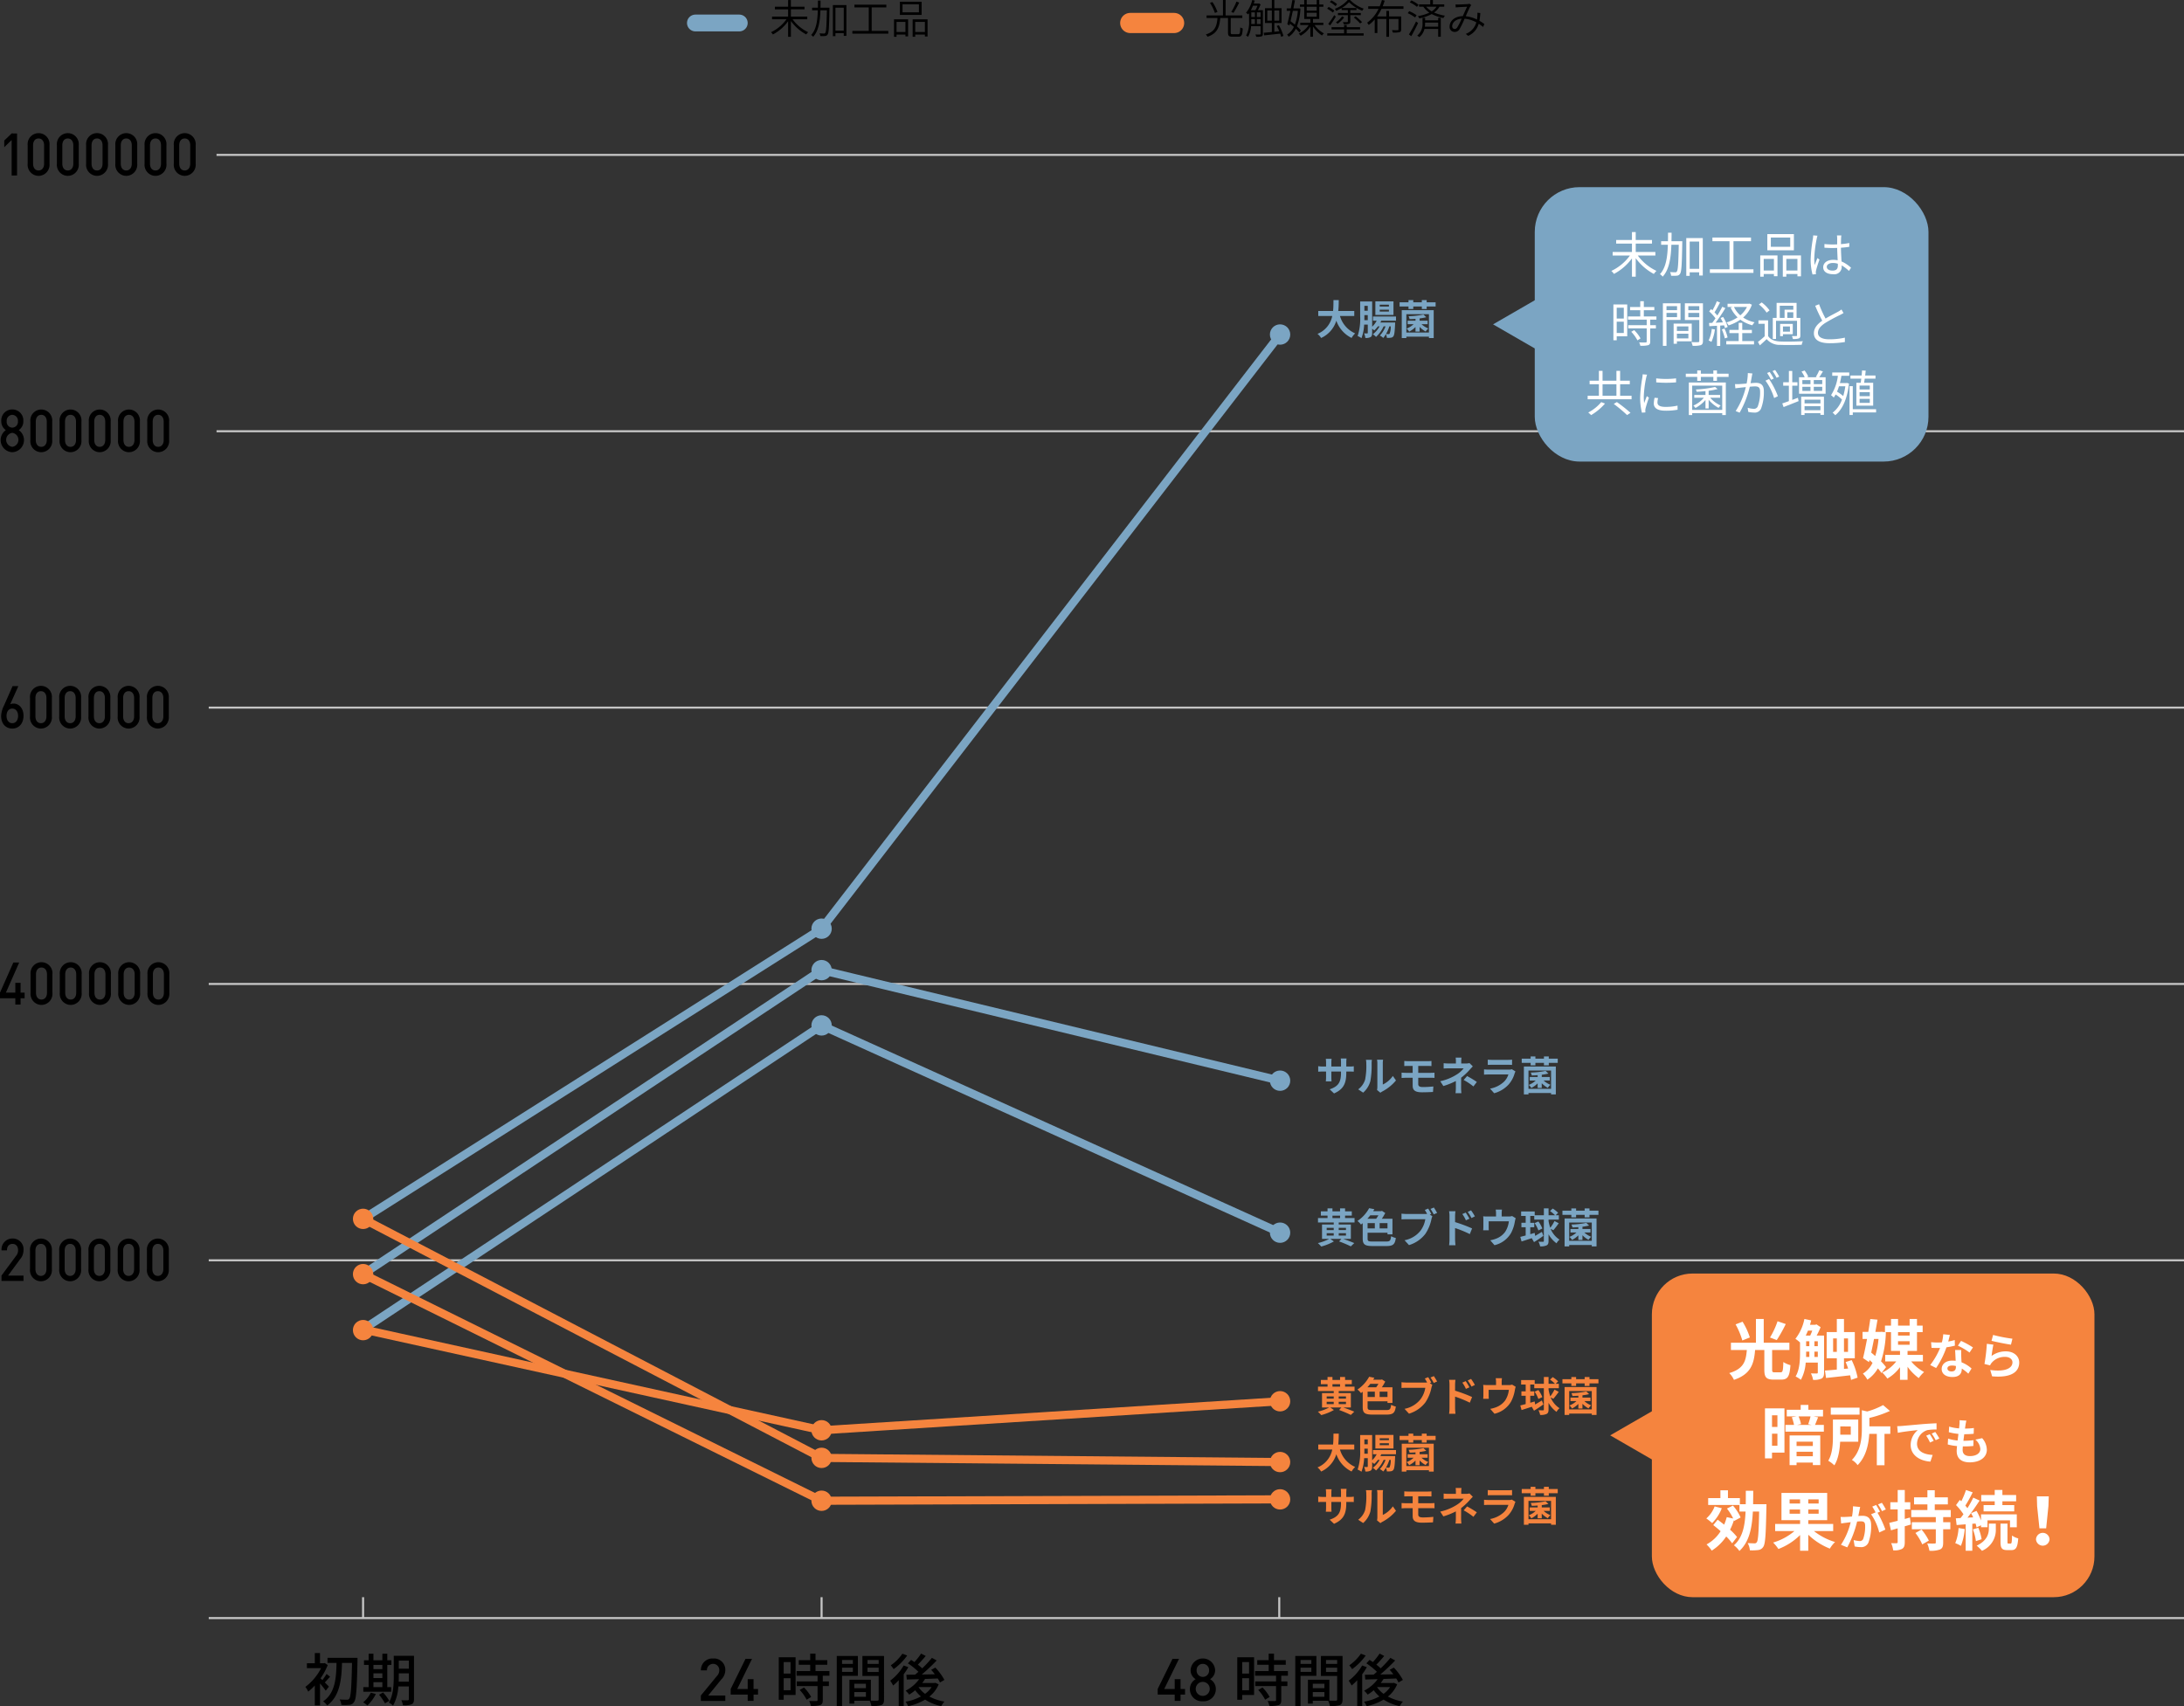 <svg xmlns="http://www.w3.org/2000/svg" width="649.382" height="507.357" viewBox="0 0 649.382 507.357"><rect x="0" y="0" width="649.382" height="507.357" fill="#333333" stroke="none"/><defs><style>.cls-1,.cls-2,.cls-3,.cls-7,.cls-8{fill:none;stroke-miterlimit:10;}.cls-1{stroke:#c6c6c6;stroke-width:0.605px;}.cls-2,.cls-7{stroke:#7ba5c3;}.cls-2,.cls-3{stroke-width:2.421px;}.cls-3,.cls-8{stroke:#f5843e;}.cls-4{fill:#7ba5c3;}.cls-5{fill:#f5843e;}.cls-6{fill:#fff;}.cls-7,.cls-8{stroke-linecap:round;}.cls-7{stroke-width:5px;}.cls-8{stroke-width:6px;}</style></defs><g id="レイヤー_2" data-name="レイヤー 2"><g id="デザイン"><line class="cls-1" x1="62.066" y1="481.154" x2="649.382" y2="481.154"/><line class="cls-1" x1="62.066" y1="374.767" x2="649.382" y2="374.767"/><line class="cls-1" x1="62.066" y1="292.59" x2="649.382" y2="292.59"/><line class="cls-1" x1="62.066" y1="210.414" x2="649.382" y2="210.414"/><line class="cls-1" x1="64.382" y1="128.237" x2="649.382" y2="128.237"/><line class="cls-1" x1="64.382" y1="46.06" x2="649.382" y2="46.06"/><path d="M.445,380.9v-1.6l4.331-5.848a2.574,2.574,0,0,0,.6-1.669c0-1.124-.6-1.9-1.644-1.9-.854,0-1.66.527-1.66,1.931H.461a3.243,3.243,0,0,1,3.272-3.53A3.191,3.191,0,0,1,6.99,371.8a4.118,4.118,0,0,1-1.059,2.7L2.4,379.3H6.99v1.6Z"/><path d="M12.163,381a3.278,3.278,0,0,1-3.241-3.583v-5.55a3.264,3.264,0,1,1,6.5,0v5.55A3.289,3.289,0,0,1,12.163,381Zm1.644-9.08c0-1.212-.617-2.037-1.644-2.037s-1.628.825-1.628,2.037v5.444c0,1.212.6,2.038,1.628,2.038s1.644-.826,1.644-2.038Z"/><path d="M20.854,381a3.278,3.278,0,0,1-3.241-3.583v-5.55a3.264,3.264,0,1,1,6.5,0v5.55A3.289,3.289,0,0,1,20.854,381Zm1.644-9.08c0-1.212-.617-2.037-1.644-2.037s-1.628.825-1.628,2.037v5.444c0,1.212.6,2.038,1.628,2.038s1.644-.826,1.644-2.038Z"/><path d="M29.544,381a3.277,3.277,0,0,1-3.24-3.583v-5.55a3.264,3.264,0,1,1,6.5,0v5.55A3.289,3.289,0,0,1,29.544,381Zm1.644-9.08c0-1.212-.616-2.037-1.644-2.037s-1.628.825-1.628,2.037v5.444c0,1.212.6,2.038,1.628,2.038s1.644-.826,1.644-2.038Z"/><path d="M38.235,381a3.277,3.277,0,0,1-3.24-3.583v-5.55a3.264,3.264,0,1,1,6.5,0v5.55A3.29,3.29,0,0,1,38.235,381Zm1.644-9.08c0-1.212-.616-2.037-1.644-2.037s-1.628.825-1.628,2.037v5.444c0,1.212.6,2.038,1.628,2.038s1.644-.826,1.644-2.038Z"/><path d="M46.926,381a3.277,3.277,0,0,1-3.24-3.583v-5.55a3.264,3.264,0,1,1,6.5,0v5.55A3.29,3.29,0,0,1,46.926,381Zm1.644-9.08c0-1.212-.616-2.037-1.644-2.037s-1.628.825-1.628,2.037v5.444c0,1.212.6,2.038,1.628,2.038s1.644-.826,1.644-2.038Z"/><path d="M6.118,296.838v1.88H4.553v-1.88H0V295.17l3.968-8.957H5.707L1.755,295.17h2.8v-2.915H6.118v2.915h1.2v1.668Z"/><path d="M12.328,298.823a3.278,3.278,0,0,1-3.241-3.583v-5.55a3.264,3.264,0,1,1,6.5,0v5.55A3.289,3.289,0,0,1,12.328,298.823Zm1.644-9.08c0-1.212-.617-2.037-1.644-2.037s-1.628.825-1.628,2.037v5.445c0,1.211.6,2.037,1.628,2.037s1.644-.826,1.644-2.037Z"/><path d="M21.019,298.823a3.277,3.277,0,0,1-3.241-3.583v-5.55a3.264,3.264,0,1,1,6.5,0v5.55A3.289,3.289,0,0,1,21.019,298.823Zm1.644-9.08c0-1.212-.617-2.037-1.644-2.037s-1.628.825-1.628,2.037v5.445c0,1.211.6,2.037,1.628,2.037s1.644-.826,1.644-2.037Z"/><path d="M29.71,298.823a3.277,3.277,0,0,1-3.241-3.583v-5.55a3.264,3.264,0,1,1,6.5,0v5.55A3.289,3.289,0,0,1,29.71,298.823Zm1.644-9.08c0-1.212-.617-2.037-1.644-2.037s-1.628.825-1.628,2.037v5.445c0,1.211.6,2.037,1.628,2.037s1.644-.826,1.644-2.037Z"/><path d="M38.4,298.823a3.277,3.277,0,0,1-3.24-3.583v-5.55a3.264,3.264,0,1,1,6.5,0v5.55A3.289,3.289,0,0,1,38.4,298.823Zm1.644-9.08c0-1.212-.616-2.037-1.644-2.037s-1.628.825-1.628,2.037v5.445c0,1.211.6,2.037,1.628,2.037s1.644-.826,1.644-2.037Z"/><path d="M47.091,298.823a3.277,3.277,0,0,1-3.24-3.583v-5.55a3.264,3.264,0,1,1,6.5,0v5.55A3.289,3.289,0,0,1,47.091,298.823Zm1.644-9.08c0-1.212-.616-2.037-1.644-2.037s-1.628.825-1.628,2.037v5.445c0,1.211.6,2.037,1.628,2.037s1.644-.826,1.644-2.037Z"/><path d="M3.67,216.646c-1.944,0-3.335-1.423-3.335-3.741a7.509,7.509,0,0,1,.838-3.073l2.561-5.8H5.457L3.038,209.41a2.371,2.371,0,0,1,1-.193c1.628,0,2.956,1.423,2.956,3.618C6.99,215.136,5.615,216.646,3.67,216.646Zm-.015-5.937c-1.012,0-1.708.809-1.708,2.161,0,1.335.7,2.178,1.708,2.178s1.723-.843,1.723-2.178C5.378,211.641,4.729,210.709,3.655,210.709Z"/><path d="M12.164,216.646a3.278,3.278,0,0,1-3.241-3.583v-5.55a3.264,3.264,0,1,1,6.5,0v5.55A3.289,3.289,0,0,1,12.164,216.646Zm1.644-9.08c0-1.212-.617-2.037-1.644-2.037s-1.629.825-1.629,2.037v5.444c0,1.212.6,2.038,1.629,2.038s1.644-.826,1.644-2.038Z"/><path d="M20.854,216.646a3.277,3.277,0,0,1-3.24-3.583v-5.55a3.264,3.264,0,1,1,6.5,0v5.55A3.289,3.289,0,0,1,20.854,216.646Zm1.645-9.08c0-1.212-.617-2.037-1.645-2.037s-1.628.825-1.628,2.037v5.444c0,1.212.6,2.038,1.628,2.038s1.645-.826,1.645-2.038Z"/><path d="M29.545,216.646a3.278,3.278,0,0,1-3.241-3.583v-5.55a3.264,3.264,0,1,1,6.5,0v5.55A3.289,3.289,0,0,1,29.545,216.646Zm1.644-9.08c0-1.212-.617-2.037-1.644-2.037s-1.628.825-1.628,2.037v5.444c0,1.212.6,2.038,1.628,2.038s1.644-.826,1.644-2.038Z"/><path d="M38.236,216.646a3.278,3.278,0,0,1-3.241-3.583v-5.55a3.264,3.264,0,1,1,6.5,0v5.55A3.289,3.289,0,0,1,38.236,216.646Zm1.644-9.08c0-1.212-.617-2.037-1.644-2.037s-1.629.825-1.629,2.037v5.444c0,1.212.6,2.038,1.629,2.038s1.644-.826,1.644-2.038Z"/><path d="M46.927,216.646a3.278,3.278,0,0,1-3.241-3.583v-5.55a3.264,3.264,0,1,1,6.5,0v5.55A3.289,3.289,0,0,1,46.927,216.646Zm1.644-9.08c0-1.212-.617-2.037-1.644-2.037s-1.629.825-1.629,2.037v5.444c0,1.212.6,2.038,1.629,2.038s1.644-.826,1.644-2.038Z"/><path d="M3.653,134.469A3.609,3.609,0,0,1,1.74,127.9a3.122,3.122,0,0,1-1.359-2.687,3.247,3.247,0,0,1,3.272-3.46,3.259,3.259,0,0,1,3.288,3.46A3.122,3.122,0,0,1,5.582,127.9a3.608,3.608,0,0,1-1.929,6.569Zm0-5.761a2.1,2.1,0,0,0,0,4.163,2.1,2.1,0,0,0,0-4.163Zm0-5.356a1.741,1.741,0,0,0-1.66,1.914,1.716,1.716,0,0,0,1.66,1.9,1.728,1.728,0,0,0,1.676-1.9A1.753,1.753,0,0,0,3.653,123.352Z"/><path d="M12.265,134.469a3.278,3.278,0,0,1-3.241-3.583v-5.55a3.264,3.264,0,1,1,6.5,0v5.55A3.289,3.289,0,0,1,12.265,134.469Zm1.644-9.08c0-1.212-.617-2.037-1.644-2.037s-1.628.825-1.628,2.037v5.444c0,1.212.6,2.038,1.628,2.038s1.644-.826,1.644-2.038Z"/><path d="M20.956,134.469a3.277,3.277,0,0,1-3.241-3.583v-5.55a3.264,3.264,0,1,1,6.5,0v5.55A3.289,3.289,0,0,1,20.956,134.469Zm1.644-9.08c0-1.212-.617-2.037-1.644-2.037s-1.629.825-1.629,2.037v5.444c0,1.212.6,2.038,1.629,2.038s1.644-.826,1.644-2.038Z"/><path d="M29.646,134.469a3.277,3.277,0,0,1-3.24-3.583v-5.55a3.264,3.264,0,1,1,6.5,0v5.55A3.289,3.289,0,0,1,29.646,134.469Zm1.645-9.08c0-1.212-.617-2.037-1.645-2.037s-1.628.825-1.628,2.037v5.444c0,1.212.6,2.038,1.628,2.038s1.645-.826,1.645-2.038Z"/><path d="M38.337,134.469a3.277,3.277,0,0,1-3.241-3.583v-5.55a3.264,3.264,0,1,1,6.5,0v5.55A3.289,3.289,0,0,1,38.337,134.469Zm1.644-9.08c0-1.212-.617-2.037-1.644-2.037s-1.629.825-1.629,2.037v5.444c0,1.212.6,2.038,1.629,2.038s1.644-.826,1.644-2.038Z"/><path d="M47.028,134.469a3.277,3.277,0,0,1-3.241-3.583v-5.55a3.264,3.264,0,1,1,6.5,0v5.55A3.289,3.289,0,0,1,47.028,134.469Zm1.644-9.08c0-1.212-.617-2.037-1.644-2.037s-1.629.825-1.629,2.037v5.444c0,1.212.6,2.038,1.629,2.038s1.644-.826,1.644-2.038Z"/><path d="M3.463,52.187V41.632l-2.2,2.142V41.79l2.2-2.108H5.075v12.5Z"/><path d="M11.466,52.292a3.277,3.277,0,0,1-3.241-3.583V43.16a3.264,3.264,0,1,1,6.5,0v5.549A3.289,3.289,0,0,1,11.466,52.292Zm1.644-9.08c0-1.212-.617-2.037-1.644-2.037S9.837,42,9.837,43.212v5.445c0,1.212.6,2.037,1.629,2.037s1.644-.825,1.644-2.037Z"/><path d="M20.156,52.292a3.277,3.277,0,0,1-3.24-3.583V43.16a3.264,3.264,0,1,1,6.5,0v5.549A3.289,3.289,0,0,1,20.156,52.292Zm1.644-9.08c0-1.212-.616-2.037-1.644-2.037s-1.628.825-1.628,2.037v5.445c0,1.212.6,2.037,1.628,2.037s1.644-.825,1.644-2.037Z"/><path d="M28.847,52.292a3.278,3.278,0,0,1-3.241-3.583V43.16a3.265,3.265,0,1,1,6.5,0v5.549A3.289,3.289,0,0,1,28.847,52.292Zm1.644-9.08c0-1.212-.616-2.037-1.644-2.037s-1.628.825-1.628,2.037v5.445c0,1.212.6,2.037,1.628,2.037s1.644-.825,1.644-2.037Z"/><path d="M37.538,52.292A3.277,3.277,0,0,1,34.3,48.709V43.16a3.264,3.264,0,1,1,6.5,0v5.549A3.289,3.289,0,0,1,37.538,52.292Zm1.644-9.08c0-1.212-.617-2.037-1.644-2.037S35.91,42,35.91,43.212v5.445c0,1.212.6,2.037,1.628,2.037s1.644-.825,1.644-2.037Z"/><path d="M46.229,52.292a3.277,3.277,0,0,1-3.241-3.583V43.16a3.264,3.264,0,1,1,6.5,0v5.549A3.289,3.289,0,0,1,46.229,52.292Zm1.644-9.08c0-1.212-.617-2.037-1.644-2.037S44.6,42,44.6,43.212v5.445c0,1.212.6,2.037,1.629,2.037s1.644-.825,1.644-2.037Z"/><path d="M54.919,52.292a3.277,3.277,0,0,1-3.24-3.583V43.16a3.264,3.264,0,1,1,6.5,0v5.549A3.289,3.289,0,0,1,54.919,52.292Zm1.644-9.08c0-1.212-.616-2.037-1.644-2.037s-1.628.825-1.628,2.037v5.445c0,1.212.6,2.037,1.628,2.037s1.644-.825,1.644-2.037Z"/><polyline class="cls-2" points="380.613 321.352 244.286 288.481 107.959 378.876"/><polyline class="cls-2" points="380.613 366.549 244.286 304.917 107.959 395.311"/><polyline class="cls-2" points="380.613 99.475 244.286 276.155 107.959 362.44"/><polyline class="cls-3" points="380.613 445.85 244.286 446.261 107.959 378.876"/><polyline class="cls-3" points="380.613 416.677 244.286 425.306 107.959 395.311"/><polyline class="cls-3" points="380.613 434.756 244.286 433.523 107.959 362.44"/><path class="cls-4" d="M398.415,93.958a8.072,8.072,0,0,0,4.525,5.179,5.8,5.8,0,0,0-1.065,1.356,9.033,9.033,0,0,1-4.537-5.131,8.326,8.326,0,0,1-4.525,5.142,4.272,4.272,0,0,0-1.078-1.222,7.253,7.253,0,0,0,4.393-5.324h-4.163V92.47h4.405c.121-1.137.109-2.239.121-3.231h1.573c-.012.992-.024,2.106-.146,3.231h4.756v1.488Z"/><path class="cls-4" d="M410.713,95.362c-.085.181-.182.363-.278.545h4.4s-.012.326-.024.484c-.1,2.335-.23,3.291-.533,3.642a1.039,1.039,0,0,1-.75.387,5.559,5.559,0,0,1-1.161.048,2.957,2.957,0,0,0-.3-1.1,6.561,6.561,0,0,1-.786,1.126,3.825,3.825,0,0,0-1-.714,8.1,8.1,0,0,0,1.694-2.735H411.4a9.677,9.677,0,0,1-2.263,3.146,4.046,4.046,0,0,0-.944-.787,7.458,7.458,0,0,0,2.009-2.359H409.7a7.646,7.646,0,0,1-1.1,1.21,6.014,6.014,0,0,0-.605-.5v1.21c0,.629-.1,1.04-.459,1.258a2.841,2.841,0,0,1-1.573.267,4.738,4.738,0,0,0-.363-1.356c.387.025.786.012.907.012s.182-.048.182-.193V96.523h-1.078a13.509,13.509,0,0,1-.8,4.042,4.372,4.372,0,0,0-1.138-.641,16.362,16.362,0,0,0,.751-5.881V89.651h3.569v7.5a6.853,6.853,0,0,0,1.356-1.791h-1.114V94.116h6.849v1.246Zm-4.029-.157V93.7h-1.005v.327c0,.363,0,.762-.012,1.174Zm-1.005-4.26V92.4h1.005V90.945Zm8.652,2.7h-5.385v-4.03h5.385Zm-1.355-3.038h-2.735v.557h2.735Zm0,1.477h-2.735v.568h2.735Zm.133,4.961a12.063,12.063,0,0,1-1,2.275c.327.024.605.036.75.036a.34.34,0,0,0,.327-.145,5.356,5.356,0,0,0,.327-2.166Z"/><path class="cls-4" d="M426.859,89.893v1.246H424.2v.75h-1.44v-.75h-2.541v.75H418.8v-.75h-2.65V89.893h2.65v-.654h1.416v.654h2.541v-.654h1.44v.654Zm-10.067,2.335h9.5v8.3h-1.415v-.412h-6.716v.412h-1.367Zm1.367,1.2v5.445h6.716V93.426Zm2.722,3.811a7.353,7.353,0,0,1-1.875,1.368,4.314,4.314,0,0,0-.775-.908,6.208,6.208,0,0,0,2.082-1.294h-1.779V95.362h2.347v-.557c-.592.049-1.2.073-1.754.085a4.029,4.029,0,0,0-.3-.859,23.824,23.824,0,0,0,4.417-.5l.835.8a15.649,15.649,0,0,1-1.972.352v.677h2.383V96.4H422.66a6.609,6.609,0,0,0,2.033,1.27,5.14,5.14,0,0,0-.8.908,7.975,7.975,0,0,1-1.791-1.368v1.4h-1.223Z"/><path class="cls-4" d="M401.2,317.144a7.213,7.213,0,0,0,1.331-.085v1.609c-.266-.024-.69-.036-1.331-.036h-.9v.4c0,3-.726,4.828-3.642,6.111l-1.294-1.223c2.335-.81,3.363-1.863,3.363-4.827v-.46h-2.867v1.645c0,.533.036,1.029.048,1.271h-1.694a9.827,9.827,0,0,0,.073-1.271v-1.645H393.26c-.605,0-1.04.024-1.307.048v-1.645a8.038,8.038,0,0,0,1.307.109h1.029v-1.2a9.875,9.875,0,0,0-.073-1.089h1.718a7.531,7.531,0,0,0-.072,1.1v1.186h2.867v-1.271a8.045,8.045,0,0,0-.072-1.125h1.718a10.428,10.428,0,0,0-.073,1.125v1.271Z"/><path class="cls-4" d="M403.84,323.932a5.71,5.71,0,0,0,2.057-2.892,20.845,20.845,0,0,0,.351-4.792,4.447,4.447,0,0,0-.109-1.1h1.779a7.709,7.709,0,0,0-.085,1.089,26.673,26.673,0,0,1-.363,5.2,7.01,7.01,0,0,1-2.154,3.473Zm5.6.181a4.56,4.56,0,0,0,.1-.895v-7.054a5.274,5.274,0,0,0-.1-1.041h1.8a6.184,6.184,0,0,0-.084,1.052V322.5a7.65,7.65,0,0,0,2.988-2.553l.932,1.331a13.322,13.322,0,0,1-4.1,3.3,3.066,3.066,0,0,0-.532.363Z"/><path class="cls-4" d="M421.692,322.334c0,.666.412.908,1.379.908,1.09,0,2.154-.073,3.122-.169l-.109,1.633c-.786.048-2.153.1-3.291.1-2.214,0-2.759-.762-2.759-1.985v-2.335h-1.972c-.339,0-.956.037-1.319.06v-1.585c.339.025.944.061,1.319.061h1.972v-2.057h-1.319c-.435,0-.822.012-1.173.036v-1.512c.351.024.738.06,1.173.06h5.821a9.112,9.112,0,0,0,1.089-.06V317c-.315-.012-.654-.036-1.089-.036h-2.844v2.057h3.654c.255,0,.86-.024,1.174-.048l.012,1.549c-.339-.037-.883-.037-1.149-.037h-3.691Z"/><path class="cls-4" d="M437.923,317.1c-.3.3-.678.714-.932,1a18.361,18.361,0,0,1-2.541,2.371c0,.968-.012,2.287-.012,3.05,0,.483.048,1.173.084,1.548H432.78a13.794,13.794,0,0,0,.1-1.548v-2.07a21.2,21.2,0,0,1-3.715,1.488l-.932-1.427a14.926,14.926,0,0,0,4.937-2.021,7.784,7.784,0,0,0,2.033-1.815h-4.38c-.436,0-1.2.024-1.573.06v-1.585a11.321,11.321,0,0,0,1.549.085h2.093v-.629a7.71,7.71,0,0,0-.073-1.113h1.731a9.724,9.724,0,0,0-.073,1.113v.629h1.452a3.624,3.624,0,0,0,1-.121Zm-1.706,2.88a27.429,27.429,0,0,1,2.9,1.754l-1.017,1.332a18.917,18.917,0,0,0-2.892-1.924Z"/><path class="cls-4" d="M450.608,318.607a4.612,4.612,0,0,0-.23.509,8.694,8.694,0,0,1-1.791,3.352,9.058,9.058,0,0,1-4.319,2.613l-1.21-1.367a8.152,8.152,0,0,0,4.2-2.118A5.225,5.225,0,0,0,448.5,319.5h-5.844c-.29,0-.9.012-1.4.06V317.99c.509.049,1.029.073,1.4.073h5.99a2.54,2.54,0,0,0,.883-.121Zm-8.24-3.508a10.283,10.283,0,0,0,1.258.06h4.659a11.509,11.509,0,0,0,1.307-.06v1.561c-.327-.025-.9-.037-1.331-.037h-4.635c-.387,0-.907.012-1.258.037Z"/><path class="cls-4" d="M463.172,314.8v1.246H460.51v.75h-1.44v-.75h-2.541v.75h-1.415v-.75h-2.65V314.8h2.65v-.653h1.415v.653h2.541v-.653h1.44v.653Zm-10.067,2.335h9.5v8.3h-1.416v-.411h-6.716v.411h-1.367Zm1.367,1.2v5.445h6.716v-5.445Zm2.723,3.812a7.4,7.4,0,0,1-1.876,1.367,4.251,4.251,0,0,0-.774-.907,6.207,6.207,0,0,0,2.081-1.3h-1.779v-1.041H457.2v-.557c-.593.049-1.2.073-1.755.085a4.024,4.024,0,0,0-.3-.859,23.632,23.632,0,0,0,4.416-.5l.835.8a15.774,15.774,0,0,1-1.972.351v.677H460.8v1.041h-1.827a6.626,6.626,0,0,0,2.032,1.271,5.133,5.133,0,0,0-.8.907,8.022,8.022,0,0,1-1.791-1.367v1.4H457.2Z"/><path class="cls-4" d="M398.052,363.514v.605h3.606V368.4h-2.251c1.186.411,2.468.9,3.267,1.246l-1.028.968a36.186,36.186,0,0,0-3.473-1.464l.665-.75h-3.291l1.065.75a15.408,15.408,0,0,1-3.763,1.513,10.1,10.1,0,0,0-1-1.017,13.924,13.924,0,0,0,3.364-1.246h-2.129v-4.283h3.484v-.605h-4.682v-1.307h2.843v-.727H392.74v-1.27h1.984v-.883h1.464v.883h2.263v-.883h1.488v.883h2v1.27h-2v.727h2.82v1.307Zm-3.582,2.262h2.093v-.665H394.47Zm0,1.634h2.093v-.7H394.47Zm1.718-5.2h2.263v-.727h-2.263Zm1.864,2.9v.665h2.154v-.665Zm2.154,1.6h-2.154v.7h2.154Z"/><path class="cls-4" d="M412.165,369.176c1.113,0,1.307-.241,1.464-1.572a5.333,5.333,0,0,0,1.4.52c-.255,1.851-.775,2.4-2.759,2.4H408.16c-2.3,0-2.977-.448-2.977-2.227v-4.574c-.169.145-.339.279-.52.411a5.126,5.126,0,0,0-1.041-1.064,10.734,10.734,0,0,0,3.473-3.8l1.561.3c-.121.193-.23.387-.363.58h2.347l.278-.084.969.641a15.722,15.722,0,0,1-1.017,1.694h3.158v4.647h-1.476v-.484h-5.917v1.718c0,.774.206.895,1.512.895Zm-4.731-7.792c-.267.339-.557.69-.859,1.016h2.613a10.487,10.487,0,0,0,.666-1.016Zm-.8,3.9h2.154V363.7h-2.154Zm5.917-1.585h-2.335v1.585h2.335Z"/><path class="cls-4" d="M425.128,361.166l.763.5a6.025,6.025,0,0,0-.266.835,12.223,12.223,0,0,1-1.815,4.4,9.574,9.574,0,0,1-4.865,3.34l-1.319-1.44a7.956,7.956,0,0,0,4.744-2.843,7.77,7.77,0,0,0,1.427-3.413h-5.638c-.557,0-1.125.025-1.44.049v-1.706a13.574,13.574,0,0,0,1.44.1h5.6a5.127,5.127,0,0,0,.569-.024c-.206-.4-.448-.822-.678-1.173l.993-.412a16.089,16.089,0,0,1,.931,1.6Zm1.21-2.093c.3.435.739,1.174.969,1.6l-1,.435a14.307,14.307,0,0,0-.968-1.621Z"/><path class="cls-4" d="M432.647,363.405a42.2,42.2,0,0,1,5.058,1.887l-.678,1.682a32.5,32.5,0,0,0-4.38-1.8V368.6c0,.339.061,1.185.121,1.681h-1.9a13.017,13.017,0,0,0,.121-1.681v-6.958a8.5,8.5,0,0,0-.121-1.464h1.888a13.247,13.247,0,0,0-.109,1.464Zm3.219-.533a9.851,9.851,0,0,0-1.065-1.863l1.016-.436c.339.509.823,1.283,1.1,1.827Zm1.657-.678a11.307,11.307,0,0,0-1.125-1.815l1-.471a16.007,16.007,0,0,1,1.138,1.79Z"/><path class="cls-4" d="M450.668,362.243a8.136,8.136,0,0,0-.241.968,11.27,11.27,0,0,1-1.126,3.424,7.691,7.691,0,0,1-4.937,3.631l-1.258-1.453a9.757,9.757,0,0,0,1.706-.472,5.927,5.927,0,0,0,2.747-2.069,7.182,7.182,0,0,0,1.077-3.109h-6v1.766c0,.279.012.654.036.9H441a9.022,9.022,0,0,0,.061-1.017v-2.093a7.644,7.644,0,0,0-.061-1.041,10.054,10.054,0,0,0,1.235.061h2.589V360.8a6.022,6.022,0,0,0-.1-1.113h1.863a8.7,8.7,0,0,0-.085,1.113v.932h2.105a2.963,2.963,0,0,0,1-.133Z"/><path class="cls-4" d="M461.055,365.389a6.881,6.881,0,0,0,2.65,3.231,3.226,3.226,0,0,0-.884,1.089,8.264,8.264,0,0,1-2.383-2.687V369c0,.714-.146,1.1-.569,1.319a4.028,4.028,0,0,1-1.936.3,4.909,4.909,0,0,0-.5-1.391c.6.024,1.162.024,1.355.024s.254-.073.254-.254v-6.328H456.19v-1.089h-1.185v2.032h1.185v1.319h-1.185V367c.435-.134.871-.255,1.307-.388l.145.895c.617-.362,1.318-.786,2.008-1.2l.436,1.186c-.907.653-1.924,1.342-2.783,1.863l-.666-1.174c-1.077.363-2.154.7-3.037.98l-.375-1.367c.448-.109.992-.254,1.6-.411v-2.457h-1.27V363.61h1.27v-2.032h-1.355v-1.331h4.042v1.113h2.722v-2.033h1.392v2.033h1.912a8.614,8.614,0,0,0-1.477-1.235l.8-.75a8.516,8.516,0,0,1,1.609,1.259l-.726.726h.944v1.307h-3.061v.435a13.284,13.284,0,0,0,.508,2,11.42,11.42,0,0,0,1.258-2.021l1.259.665a24.716,24.716,0,0,1-1.609,2.082Zm-3.642.484a9.494,9.494,0,0,0-1.114-2.166l1.114-.5a9.176,9.176,0,0,1,1.186,2.1Z"/><path class="cls-4" d="M475.277,359.992v1.247h-2.662v.75h-1.44v-.75h-2.541v.75h-1.416v-.75h-2.65v-1.247h2.65v-.653h1.416v.653h2.541v-.653h1.44v.653Zm-10.068,2.336h9.5v8.3h-1.416v-.411h-6.715v.411h-1.368Zm1.368,1.2v5.446h6.715v-5.446Zm2.722,3.812a7.353,7.353,0,0,1-1.875,1.368,4.265,4.265,0,0,0-.775-.908,6.181,6.181,0,0,0,2.081-1.3h-1.778v-1.041H469.3v-.556c-.592.049-1.2.073-1.754.085a4.036,4.036,0,0,0-.3-.86,23.654,23.654,0,0,0,4.417-.5l.835.8a15.825,15.825,0,0,1-1.973.351v.677h2.384V366.5h-1.827a6.63,6.63,0,0,0,2.033,1.271,5.169,5.169,0,0,0-.8.907,8,8,0,0,1-1.792-1.367v1.4H469.3Z"/><path class="cls-5" d="M398.052,413.642v.605h3.606v4.283h-2.251c1.186.411,2.468.9,3.267,1.246l-1.028.968a36.186,36.186,0,0,0-3.473-1.464l.665-.75h-3.291l1.065.75a15.367,15.367,0,0,1-3.763,1.512,10.1,10.1,0,0,0-1-1.016,13.924,13.924,0,0,0,3.364-1.246h-2.129v-4.283h3.484v-.605h-4.682v-1.308h2.843v-.726H392.74v-1.27h1.984v-.883h1.464v.883h2.263v-.883h1.488v.883h2v1.27h-2v.726h2.82v1.308ZM394.47,415.9h2.093v-.665H394.47Zm0,1.634h2.093v-.7H394.47Zm1.718-5.2h2.263v-.726h-2.263Zm1.864,2.9v.665h2.154v-.665Zm2.154,1.6h-2.154v.7h2.154Z"/><path class="cls-5" d="M412.165,419.3c1.113,0,1.307-.241,1.464-1.573a5.264,5.264,0,0,0,1.4.52c-.255,1.852-.775,2.4-2.759,2.4H408.16c-2.3,0-2.977-.447-2.977-2.226v-4.574c-.169.145-.339.278-.52.411a5.126,5.126,0,0,0-1.041-1.064,10.734,10.734,0,0,0,3.473-3.8l1.561.3c-.121.193-.23.387-.363.58h2.347l.278-.084.969.641a15.722,15.722,0,0,1-1.017,1.694h3.158v4.647h-1.476v-.485h-5.917v1.719c0,.774.206.895,1.512.895Zm-4.731-7.792c-.267.339-.557.69-.859,1.016h2.613a10.487,10.487,0,0,0,.666-1.016Zm-.8,3.9h2.154v-1.585h-2.154Zm5.917-1.585h-2.335v1.585h2.335Z"/><path class="cls-5" d="M425.128,411.294l.763.5a6.025,6.025,0,0,0-.266.835,12.223,12.223,0,0,1-1.815,4.4,9.58,9.58,0,0,1-4.865,3.34l-1.319-1.44a7.952,7.952,0,0,0,4.744-2.844,7.762,7.762,0,0,0,1.427-3.412h-5.638c-.557,0-1.125.025-1.44.049v-1.706a13.574,13.574,0,0,0,1.44.1h5.6a5.127,5.127,0,0,0,.569-.024c-.206-.4-.448-.822-.678-1.173l.993-.412a16.089,16.089,0,0,1,.931,1.6Zm1.21-2.093c.3.435.739,1.174.969,1.6l-1,.435a14.307,14.307,0,0,0-.968-1.621Z"/><path class="cls-5" d="M432.647,413.533a42.026,42.026,0,0,1,5.058,1.887l-.678,1.682a32.5,32.5,0,0,0-4.38-1.8v3.425c0,.339.061,1.185.121,1.681h-1.9a13.017,13.017,0,0,0,.121-1.681v-6.958a8.5,8.5,0,0,0-.121-1.464h1.888a13.247,13.247,0,0,0-.109,1.464Zm3.219-.533a9.851,9.851,0,0,0-1.065-1.863l1.016-.436c.339.508.823,1.283,1.1,1.827Zm1.657-.678a11.307,11.307,0,0,0-1.125-1.815l1-.471a16.007,16.007,0,0,1,1.138,1.79Z"/><path class="cls-5" d="M450.668,412.371a8.136,8.136,0,0,0-.241.968,11.279,11.279,0,0,1-1.126,3.424,7.691,7.691,0,0,1-4.937,3.631l-1.258-1.453a9.757,9.757,0,0,0,1.706-.472,5.927,5.927,0,0,0,2.747-2.069,7.182,7.182,0,0,0,1.077-3.109h-6v1.766c0,.278.012.653.036.9H441a9.022,9.022,0,0,0,.061-1.017v-2.093A7.644,7.644,0,0,0,441,411.8a10.054,10.054,0,0,0,1.235.061h2.589v-.932a6.022,6.022,0,0,0-.1-1.113h1.863a8.7,8.7,0,0,0-.085,1.113v.932h2.105a2.931,2.931,0,0,0,1-.134Z"/><path class="cls-5" d="M461.055,415.517a6.881,6.881,0,0,0,2.65,3.231,3.226,3.226,0,0,0-.884,1.089,8.264,8.264,0,0,1-2.383-2.687v1.973c0,.714-.146,1.1-.569,1.319a4.028,4.028,0,0,1-1.936.3,4.909,4.909,0,0,0-.5-1.391c.6.024,1.162.024,1.355.024s.254-.073.254-.254v-6.329H456.19v-1.088h-1.185v2.032h1.185v1.319h-1.185v2.069c.435-.133.871-.254,1.307-.387l.145.9c.617-.363,1.318-.786,2.008-1.2l.436,1.186c-.907.653-1.924,1.342-2.783,1.863l-.666-1.174c-1.077.363-2.154.7-3.037.98l-.375-1.367c.448-.109.992-.254,1.6-.411v-2.457h-1.27v-1.319h1.27v-2.032h-1.355v-1.331h4.042v1.113h2.722v-2.033h1.392v2.033h1.912a8.568,8.568,0,0,0-1.477-1.235l.8-.75a8.516,8.516,0,0,1,1.609,1.259l-.726.726h.944v1.306h-3.061v.436a13.284,13.284,0,0,0,.508,2,11.42,11.42,0,0,0,1.258-2.021l1.259.665a24.716,24.716,0,0,1-1.609,2.082Zm-3.642.484a9.474,9.474,0,0,0-1.114-2.166l1.114-.5a9.176,9.176,0,0,1,1.186,2.105Z"/><path class="cls-5" d="M475.277,410.12v1.247h-2.662v.75h-1.44v-.75h-2.541v.75h-1.416v-.75h-2.65V410.12h2.65v-.653h1.416v.653h2.541v-.653h1.44v.653Zm-10.068,2.336h9.5v8.3h-1.416v-.411h-6.715v.411h-1.368Zm1.368,1.2V419.1h6.715v-5.446Zm2.722,3.812a7.377,7.377,0,0,1-1.875,1.368,4.265,4.265,0,0,0-.775-.908,6.181,6.181,0,0,0,2.081-1.3h-1.778v-1.041H469.3v-.556c-.592.049-1.2.072-1.754.085a4.036,4.036,0,0,0-.3-.86,23.654,23.654,0,0,0,4.417-.5l.835.8a15.825,15.825,0,0,1-1.973.351v.677h2.384v1.041h-1.827a6.63,6.63,0,0,0,2.033,1.271,5.169,5.169,0,0,0-.8.907,8,8,0,0,1-1.792-1.367v1.4H469.3Z"/><path class="cls-5" d="M398.415,431.033a8.074,8.074,0,0,0,4.525,5.179,5.812,5.812,0,0,0-1.065,1.355,9.028,9.028,0,0,1-4.537-5.13,8.328,8.328,0,0,1-4.525,5.142,4.272,4.272,0,0,0-1.078-1.222,7.255,7.255,0,0,0,4.393-5.324h-4.163v-1.488h4.405c.121-1.138.109-2.239.121-3.231h1.573c-.012.992-.024,2.1-.146,3.231h4.756v1.488Z"/><path class="cls-5" d="M410.713,432.437c-.085.181-.182.363-.278.544h4.4s-.012.327-.024.484c-.1,2.336-.23,3.291-.533,3.642a1.044,1.044,0,0,1-.75.388,5.559,5.559,0,0,1-1.161.048,2.952,2.952,0,0,0-.3-1.1,6.55,6.55,0,0,1-.786,1.125,3.822,3.822,0,0,0-1-.713,8.1,8.1,0,0,0,1.694-2.735H411.4a9.677,9.677,0,0,1-2.263,3.146,4.046,4.046,0,0,0-.944-.787,7.469,7.469,0,0,0,2.009-2.359H409.7a7.69,7.69,0,0,1-1.1,1.21,5.88,5.88,0,0,0-.605-.5v1.209c0,.63-.1,1.041-.459,1.259a2.833,2.833,0,0,1-1.573.266,4.74,4.74,0,0,0-.363-1.355c.387.024.786.012.907.012s.182-.048.182-.194V433.6h-1.078a13.515,13.515,0,0,1-.8,4.042A4.343,4.343,0,0,0,403.67,437a16.365,16.365,0,0,0,.751-5.881v-4.392h3.569v7.5a6.87,6.87,0,0,0,1.356-1.791h-1.114V431.19h6.849v1.247Zm-4.029-.158v-1.5h-1.005v.326c0,.364,0,.763-.012,1.174Zm-1.005-4.259v1.452h1.005V428.02Zm8.652,2.7h-5.385v-4.029h5.385Zm-1.355-3.037h-2.735v.557h2.735Zm0,1.477h-2.735v.568h2.735Zm.133,4.961a12.063,12.063,0,0,1-1,2.275c.327.023.605.036.75.036a.34.34,0,0,0,.327-.145,5.366,5.366,0,0,0,.327-2.166Z"/><path class="cls-5" d="M426.859,426.967v1.247H424.2v.75h-1.44v-.75h-2.541v.75H418.8v-.75h-2.65v-1.247h2.65v-.653h1.416v.653h2.541v-.653h1.44v.653ZM416.792,429.3h9.5v8.3h-1.415v-.412h-6.716v.412h-1.367Zm1.367,1.2v5.446h6.716V430.5Zm2.722,3.812a7.353,7.353,0,0,1-1.875,1.368,4.29,4.29,0,0,0-.775-.908,6.208,6.208,0,0,0,2.082-1.294h-1.779v-1.041h2.347v-.557c-.592.049-1.2.073-1.754.085a4.036,4.036,0,0,0-.3-.86,23.654,23.654,0,0,0,4.417-.5l.835.8a15.84,15.84,0,0,1-1.972.351v.678h2.383v1.041H422.66a6.628,6.628,0,0,0,2.033,1.27,5.169,5.169,0,0,0-.8.907,7.94,7.94,0,0,1-1.791-1.367v1.4h-1.223Z"/><path class="cls-5" d="M401.2,445.124a7.213,7.213,0,0,0,1.331-.085v1.609c-.266-.024-.69-.036-1.331-.036h-.9v.4c0,3-.726,4.828-3.642,6.111l-1.294-1.223c2.335-.81,3.363-1.863,3.363-4.827v-.46h-2.867v1.645c0,.533.036,1.029.048,1.271h-1.694a9.827,9.827,0,0,0,.073-1.271v-1.645H393.26c-.605,0-1.04.024-1.307.048v-1.645a8.038,8.038,0,0,0,1.307.109h1.029v-1.2a9.875,9.875,0,0,0-.073-1.089h1.718a7.531,7.531,0,0,0-.072,1.1v1.186h2.867v-1.271a8.045,8.045,0,0,0-.072-1.125h1.718a10.428,10.428,0,0,0-.073,1.125v1.271Z"/><path class="cls-5" d="M403.84,451.912a5.71,5.71,0,0,0,2.057-2.892,20.845,20.845,0,0,0,.351-4.792,4.442,4.442,0,0,0-.109-1.1h1.779a7.709,7.709,0,0,0-.085,1.089,26.673,26.673,0,0,1-.363,5.2,7.01,7.01,0,0,1-2.154,3.473Zm5.6.181a4.56,4.56,0,0,0,.1-.9v-7.054a5.274,5.274,0,0,0-.1-1.041h1.8a6.184,6.184,0,0,0-.084,1.052v6.329a7.658,7.658,0,0,0,2.988-2.553l.932,1.331a13.337,13.337,0,0,1-4.1,3.3,3.066,3.066,0,0,0-.532.363Z"/><path class="cls-5" d="M421.692,450.314c0,.666.412.908,1.379.908,1.09,0,2.154-.073,3.122-.169l-.109,1.633c-.786.048-2.153.1-3.291.1-2.214,0-2.759-.762-2.759-1.985v-2.335h-1.972c-.339,0-.956.037-1.319.06v-1.585c.339.025.944.061,1.319.061h1.972v-2.057h-1.319c-.435,0-.822.012-1.173.036v-1.512c.351.024.738.06,1.173.06h5.821a9.112,9.112,0,0,0,1.089-.06v1.512c-.315-.012-.654-.036-1.089-.036h-2.844V447h3.654c.255,0,.86-.024,1.174-.048l.012,1.549c-.339-.037-.883-.037-1.149-.037h-3.691Z"/><path class="cls-5" d="M437.923,445.075c-.3.3-.678.714-.932,1a18.361,18.361,0,0,1-2.541,2.371c0,.968-.012,2.287-.012,3.049,0,.484.048,1.174.084,1.549H432.78a13.8,13.8,0,0,0,.1-1.549v-2.069a21.2,21.2,0,0,1-3.715,1.488l-.932-1.427a14.926,14.926,0,0,0,4.937-2.021,7.784,7.784,0,0,0,2.033-1.815h-4.38c-.436,0-1.2.024-1.573.06v-1.585a11.321,11.321,0,0,0,1.549.085h2.093v-.629a7.71,7.71,0,0,0-.073-1.113h1.731a9.724,9.724,0,0,0-.073,1.113v.629h1.452a3.624,3.624,0,0,0,1-.121Zm-1.706,2.88a27.429,27.429,0,0,1,2.9,1.754l-1.017,1.332a18.917,18.917,0,0,0-2.892-1.924Z"/><path class="cls-5" d="M450.608,446.587a4.612,4.612,0,0,0-.23.509,8.694,8.694,0,0,1-1.791,3.352,9.065,9.065,0,0,1-4.319,2.613l-1.21-1.367a8.152,8.152,0,0,0,4.2-2.118,5.225,5.225,0,0,0,1.246-2.093h-5.844c-.29,0-.9.012-1.4.06v-1.572c.509.048,1.029.072,1.4.072h5.99a2.54,2.54,0,0,0,.883-.121Zm-8.24-3.508a10.283,10.283,0,0,0,1.258.06h4.659a11.509,11.509,0,0,0,1.307-.06v1.561c-.327-.025-.9-.037-1.331-.037h-4.635c-.387,0-.907.012-1.258.037Z"/><path class="cls-5" d="M463.172,442.776v1.246H460.51v.75h-1.44v-.75h-2.541v.75h-1.415v-.75h-2.65v-1.246h2.65v-.653h1.415v.653h2.541v-.653h1.44v.653Zm-10.067,2.335h9.5v8.3h-1.416V453h-6.716v.412h-1.367Zm1.367,1.2v5.445h6.716v-5.445Zm2.723,3.812a7.4,7.4,0,0,1-1.876,1.367,4.251,4.251,0,0,0-.774-.907,6.207,6.207,0,0,0,2.081-1.3h-1.779v-1.041H457.2v-.557c-.593.049-1.2.073-1.755.085a4.024,4.024,0,0,0-.3-.859,23.632,23.632,0,0,0,4.416-.5l.835.8a15.774,15.774,0,0,1-1.972.351v.677H460.8v1.041h-1.827a6.626,6.626,0,0,0,2.032,1.271,5.133,5.133,0,0,0-.8.907,8.022,8.022,0,0,1-1.791-1.367v1.4H457.2Z"/><path d="M351.02,503.9v1.88h-1.739V503.9h-5.058v-1.668l4.408-8.957h1.932l-4.391,8.957h3.109v-2.916h1.739v2.916h1.334V503.9Z"/><path d="M357.645,505.888a3.579,3.579,0,0,1-3.846-3.636,3.31,3.31,0,0,1,1.721-2.933,3.047,3.047,0,0,1-1.511-2.687,3.649,3.649,0,0,1,7.289,0,3.049,3.049,0,0,1-1.51,2.687,3.31,3.31,0,0,1,1.721,2.933A3.593,3.593,0,0,1,357.645,505.888Zm0-5.761a2.082,2.082,0,1,0,2.055,2.09A2.055,2.055,0,0,0,357.645,500.127Zm0-5.356a1.818,1.818,0,0,0-1.844,1.914,1.853,1.853,0,1,0,3.7,0A1.831,1.831,0,0,0,357.645,494.771Z"/><path d="M372.885,504.018h-3.538v1.424h-1.464v-12.63h5Zm-3.538-9.782v3.408h2.041v-3.408Zm2.041,8.375v-3.577h-2.041v3.577Zm9.579-4.323v1.695h1.82v1.39h-1.82v4.17c0,.814-.187,1.238-.749,1.476a8.409,8.409,0,0,1-2.79.253,5.818,5.818,0,0,0-.511-1.474c.953.034,1.889.034,2.144.034.272-.017.357-.085.357-.322v-4.137h-6.192v-1.39h6.192v-1.695h-6.243V496.9h4.049v-1.864h-3.4V493.66h3.4v-1.933h1.582v1.933h3.5v1.373h-3.5V496.9h4.134v1.391Zm-5.581,3.509a12.473,12.473,0,0,1,2.127,2.814l-1.344.814a12.541,12.541,0,0,0-2.059-2.9Z"/><path d="M386.7,498.322v8.985h-1.566V492.422h6.278v5.9Zm0-4.713v1.17h3.215v-1.17Zm3.215,3.543V495.9H386.7v1.255Zm9.273,8.188c0,.9-.187,1.407-.8,1.679a8.677,8.677,0,0,1-2.961.271,7.051,7.051,0,0,0-.493-1.543h-4.594v.848h-1.446v-7.1h6.38V505.7c.834.034,1.651.017,1.923.017.306-.017.391-.1.391-.39v-6.968h-4.832v-5.933h6.432Zm-8.848-4.662V502h3.454v-1.322Zm3.454,3.882v-1.407h-3.454v1.407Zm.477-10.951v1.17h3.317v-1.17Zm3.317,3.577V495.9h-3.317v1.289Z"/><path d="M406.412,495.745a19.561,19.561,0,0,1-1.379,2.119v9.476h-1.48v-7.713a14.385,14.385,0,0,1-1.667,1.577,11.927,11.927,0,0,0-.868-1.441,14.867,14.867,0,0,0,4-4.51Zm-.341-3.458a17.559,17.559,0,0,1-4.032,4.051,8.981,8.981,0,0,0-.851-1.135,13.35,13.35,0,0,0,3.454-3.459Zm9.358,8.561a9.094,9.094,0,0,1-2.757,3.644,14.913,14.913,0,0,0,4.475,1.492,6.314,6.314,0,0,0-.953,1.356,14.242,14.242,0,0,1-4.8-1.949,16.664,16.664,0,0,1-5.053,1.966,4.977,4.977,0,0,0-.765-1.339,15.013,15.013,0,0,0,4.576-1.56,10.306,10.306,0,0,1-1.7-1.847,12.792,12.792,0,0,1-1.8,1.305,6.176,6.176,0,0,0-1.055-1.17,11.408,11.408,0,0,0,4.032-3.424c-1.361.034-2.62.068-3.675.1L405.816,498c.748,0,1.633-.018,2.62-.034.306-.255.647-.543.97-.831a19.9,19.9,0,0,0-3.131-2.526l.953-1.017c.306.2.647.407.987.644a19.879,19.879,0,0,0,1.991-2.526l1.377.712c-.748.882-1.6,1.848-2.347,2.577a12.873,12.873,0,0,1,1.293,1.1,33.507,33.507,0,0,0,2.892-3.12l1.412.781a54.756,54.756,0,0,1-4.423,4.17c1.242-.017,2.552-.034,3.879-.068-.357-.475-.732-.915-1.089-1.322l1.242-.662a17.243,17.243,0,0,1,2.688,3.662l-1.31.763a11.06,11.06,0,0,0-.664-1.186c-1.259.05-2.552.1-3.777.135a13.852,13.852,0,0,1-.833,1.2h3.641l.272-.051Zm-5.972.864a8.415,8.415,0,0,0,1.922,1.967,7.576,7.576,0,0,0,1.957-2.018h-3.845Z"/><path d="M208.388,505.783v-1.6l4.812-5.849a2.422,2.422,0,0,0,.667-1.669,1.837,1.837,0,1,0-3.67.036h-1.792a3.413,3.413,0,0,1,3.636-3.531,3.357,3.357,0,0,1,3.618,3.513,3.9,3.9,0,0,1-1.177,2.7l-3.917,4.8h5.094v1.6Z"/><path d="M224.058,503.9v1.88h-1.739V503.9h-5.058v-1.668l4.408-8.957H223.6l-4.391,8.957h3.109v-2.916h1.739v2.916h1.334V503.9Z"/><path d="M236.558,504.018H233.02v1.424h-1.464v-12.63h5Zm-3.538-9.782v3.408h2.041v-3.408Zm2.041,8.375v-3.577H233.02v3.577Zm9.579-4.323v1.695h1.82v1.39h-1.82v4.17c0,.814-.187,1.238-.749,1.476a8.412,8.412,0,0,1-2.79.253,5.818,5.818,0,0,0-.511-1.474c.953.034,1.889.034,2.144.034.272-.017.357-.085.357-.322v-4.137H236.9v-1.39h6.193v-1.695h-6.243V496.9H240.9v-1.864h-3.4V493.66h3.4v-1.933h1.583v1.933h3.5v1.373h-3.5V496.9h4.134v1.391Zm-5.581,3.509a12.473,12.473,0,0,1,2.127,2.814l-1.344.814a12.571,12.571,0,0,0-2.059-2.9Z"/><path d="M250.37,498.322v8.985H248.8V492.422h6.278v5.9Zm0-4.713v1.17h3.215v-1.17Zm3.215,3.543V495.9H250.37v1.255Zm9.272,8.188c0,.9-.187,1.407-.8,1.679a8.683,8.683,0,0,1-2.961.271,7.051,7.051,0,0,0-.493-1.543H254.01v.848h-1.446v-7.1h6.38V505.7c.834.034,1.651.017,1.923.017.306-.017.391-.1.391-.39v-6.968h-4.832v-5.933h6.431Zm-8.847-4.662V502h3.454v-1.322Zm3.454,3.882v-1.407H254.01v1.407Zm.476-10.951v1.17h3.318v-1.17Zm3.318,3.577V495.9H257.94v1.289Z"/><path d="M270.084,495.745a19.4,19.4,0,0,1-1.378,2.119v9.476h-1.48v-7.713a14.385,14.385,0,0,1-1.667,1.577,11.927,11.927,0,0,0-.868-1.441,14.864,14.864,0,0,0,4-4.51Zm-.34-3.458a17.559,17.559,0,0,1-4.032,4.051,8.981,8.981,0,0,0-.851-1.135,13.35,13.35,0,0,0,3.454-3.459Zm9.358,8.561a9.094,9.094,0,0,1-2.757,3.644,14.9,14.9,0,0,0,4.475,1.492,6.314,6.314,0,0,0-.953,1.356,14.233,14.233,0,0,1-4.8-1.949,16.664,16.664,0,0,1-5.053,1.966,4.953,4.953,0,0,0-.766-1.339,15.01,15.01,0,0,0,4.577-1.56,10.306,10.306,0,0,1-1.7-1.847,12.85,12.85,0,0,1-1.8,1.305,6.176,6.176,0,0,0-1.055-1.17,11.408,11.408,0,0,0,4.032-3.424c-1.361.034-2.62.068-3.675.1L269.489,498c.748,0,1.633-.018,2.62-.034.306-.255.646-.543.97-.831a19.9,19.9,0,0,0-3.131-2.526l.953-1.017c.306.2.646.407.987.644a19.779,19.779,0,0,0,1.99-2.526l1.378.712c-.748.882-1.6,1.848-2.347,2.577a12.873,12.873,0,0,1,1.293,1.1,33.507,33.507,0,0,0,2.892-3.12l1.412.781a54.756,54.756,0,0,1-4.423,4.17c1.242-.017,2.552-.034,3.878-.068-.357-.475-.731-.915-1.088-1.322l1.242-.662a17.243,17.243,0,0,1,2.688,3.662l-1.31.763a11.06,11.06,0,0,0-.664-1.186c-1.259.05-2.552.1-3.777.135a13.852,13.852,0,0,1-.833,1.2h3.64l.273-.051Zm-5.972.864a8.415,8.415,0,0,0,1.922,1.967,7.576,7.576,0,0,0,1.957-2.018h-3.845Z"/><path d="M96.854,502.748a24.121,24.121,0,0,0-1.7-2.153v6.527H93.6v-5.916a16.02,16.02,0,0,1-1.956,1.814,6.739,6.739,0,0,0-.851-1.408,15.8,15.8,0,0,0,4.679-5.577h-4.22v-1.441H93.6V491.56h1.549v3.034h1.122l.29-.068.885.594a18.214,18.214,0,0,1-2.144,3.949c.153.136.357.323.561.526a20.4,20.4,0,0,0,1.242-1.831l1.038.831c-.562.593-1.106,1.238-1.565,1.695.527.525,1.038,1.034,1.225,1.254Zm9.442-8.917c-.187,8.51-.374,11.392-1,12.24a1.659,1.659,0,0,1-1.378.865,14.022,14.022,0,0,1-2.434.033,3.894,3.894,0,0,0-.51-1.627c.953.085,1.821.085,2.195.085a.675.675,0,0,0,.664-.288c.493-.577.68-3.357.833-10.663h-2.977c-.136,4.814-.579,9.866-4.407,12.663a5.145,5.145,0,0,0-1.208-1.221c3.641-2.458,3.9-7.069,3.982-11.442H97.381v-1.493H106.3Z"/><path d="M111.753,503.731a11.843,11.843,0,0,1-2.518,3.408,8.048,8.048,0,0,0-1.258-.932,8.368,8.368,0,0,0,2.279-2.882Zm4.56-.678h-8.285V501.68h1.582v-6.611h-1.378V493.7h1.378v-1.95h1.429v1.95h2.654v-1.95h1.463v1.95h1.225v1.373h-1.225v6.611h1.157Zm-5.274-7.984v1.271h2.654v-1.271Zm0,3.916h2.654v-1.407h-2.654Zm0,2.695h2.654v-1.458h-2.654Zm2.876,1.594a16.212,16.212,0,0,1,1.837,2.475l-1.276.763a17.465,17.465,0,0,0-1.769-2.577Zm9.187,1.983c0,.831-.187,1.288-.715,1.526a5.934,5.934,0,0,1-2.586.288,5.4,5.4,0,0,0-.459-1.492c.8.034,1.65.017,1.871.017.255-.017.357-.084.357-.356v-3.763h-3.13a13.451,13.451,0,0,1-1.565,5.713,4.985,4.985,0,0,0-1.259-.9c1.344-2.222,1.463-5.392,1.463-7.816v-6.1H123.1Zm-1.532-5.2v-2.475h-2.994v.9c0,.492,0,1.034-.034,1.577Zm-2.994-6.256v2.391h2.994V493.8Z"/><circle class="cls-4" cx="244.286" cy="276.155" r="3.026"/><circle class="cls-4" cx="244.286" cy="288.481" r="3.026"/><circle class="cls-4" cx="244.286" cy="304.917" r="3.026"/><circle class="cls-5" cx="244.286" cy="425.306" r="3.026"/><circle class="cls-5" cx="244.286" cy="433.51" r="3.026"/><circle class="cls-5" cx="244.286" cy="446.261" r="3.026"/><circle class="cls-5" cx="107.959" cy="395.524" r="3.026"/><circle class="cls-5" cx="107.959" cy="378.876" r="3.026"/><circle class="cls-5" cx="107.959" cy="362.44" r="3.026"/><circle class="cls-4" cx="380.613" cy="99.475" r="3.026"/><circle class="cls-4" cx="380.613" cy="321.352" r="3.026"/><circle class="cls-4" cx="380.613" cy="366.549" r="3.026"/><circle class="cls-5" cx="380.613" cy="416.677" r="3.026"/><circle class="cls-5" cx="380.613" cy="434.756" r="3.026"/><circle class="cls-5" cx="380.613" cy="445.85" r="3.026"/><rect class="cls-4" x="456.339" y="55.65" width="117.065" height="81.598" rx="13.315"/><polygon class="cls-4" points="443.939 96.449 457.686 104.386 457.686 88.512 443.939 96.449"/><path class="cls-6" d="M486.984,75.99a14.624,14.624,0,0,0,5.549,4.561,4.826,4.826,0,0,0-.784.915,16.136,16.136,0,0,1-5.39-4.692v5.491h-1.118V76.832a15.9,15.9,0,0,1-5.346,4.62,5.727,5.727,0,0,0-.785-.887,14.465,14.465,0,0,0,5.521-4.575H479.5V74.929h5.738v-2.5h-4.692V71.37h4.692V69h1.118V71.37H491.2v1.061h-4.837v2.5h5.84V75.99Z"/><path class="cls-6" d="M500.2,72.271c-.116,6.42-.218,8.527-.668,9.151a1.156,1.156,0,0,1-.959.553,9.16,9.16,0,0,1-1.7.014,2.76,2.76,0,0,0-.32-1.09c.669.059,1.293.059,1.554.059a.422.422,0,0,0,.48-.233c.334-.407.465-2.382.566-7.946h-2.193c-.131,3.893-.625,7.365-2.586,9.486a3.33,3.33,0,0,0-.813-.741c1.8-1.9,2.237-5.113,2.353-8.745h-2v-1.06h2.033c.015-.828.015-1.671.015-2.528h1.06c0,.857-.014,1.7-.029,2.528h3.21Zm6.1-1.482V81.931h-1.075v-.959h-2.819v1.061h-1.016V70.789Zm-1.075,9.152V71.835h-2.819v8.106Z"/><path class="cls-6" d="M521.365,80.071v1.075H508.407V80.071h5.84V71.733h-5.084v-1.1h11.476v1.1h-5.215v8.338Z"/><path class="cls-6" d="M523.383,75.946h5.127v6.188h-1.06V81.48h-3.036v.785h-1.031Zm1.031,1.046v3.443h3.036V76.992Zm8.977-2.571h-7.9V69.612h7.9ZM532.3,70.644h-5.767V73.39H532.3Zm3.2,5.3v6.217h-1.061V81.48h-3.3v.785h-1.046V75.946Zm-1.061,4.489V76.992h-3.3v3.443Z"/><path class="cls-6" d="M540.406,70.092a6.89,6.89,0,0,0-.247.973,35.384,35.384,0,0,0-.712,5.8,12.787,12.787,0,0,0,.131,1.961c.233-.654.567-1.51.814-2.092l.609.48a31.21,31.21,0,0,0-1.016,3.181,2.432,2.432,0,0,0-.073.639c0,.146.029.349.044.494l-1.032.087a17.4,17.4,0,0,1-.552-4.561,44.874,44.874,0,0,1,.654-6.043,6.359,6.359,0,0,0,.1-1.017Zm9.355,10.473a10.96,10.96,0,0,0-2.164-1.641v.262a2.178,2.178,0,0,1-2.5,2.353c-1.932,0-2.993-.8-2.993-2.078,0-1.2,1.076-2.193,2.964-2.193a6.49,6.49,0,0,1,1.336.13c-.043-1.1-.131-2.483-.145-3.674-.465.014-.915.028-1.38.028-.814,0-1.568-.043-2.411-.086v-1.1a22.766,22.766,0,0,0,2.44.13c.45,0,.9-.014,1.351-.029V70.876a5.949,5.949,0,0,0-.072-.871h1.321a8.426,8.426,0,0,0-.087.857c-.014.392-.029,1.06-.043,1.728a18.289,18.289,0,0,0,2.484-.334V73.39c-.785.13-1.627.217-2.484.276.014,1.438.116,2.876.174,4.081a9.828,9.828,0,0,1,2.833,1.874Zm-3.312-2.135a4.52,4.52,0,0,0-1.467-.232c-1.075,0-1.816.479-1.816,1.147,0,.712.7,1.119,1.729,1.119,1.22,0,1.568-.6,1.568-1.555C546.463,78.779,546.463,78.6,546.449,78.43Z"/><path class="cls-6" d="M483.832,100h-3.124v1.177h-.987V90.524h4.111Zm-3.124-8.5v3.225h2.107V91.5Zm2.107,7.524V95.666h-2.107v3.355Zm7.859-3.965V96.7h1.684v.959h-1.684v3.893c0,.61-.16.93-.6,1.09a8.306,8.306,0,0,1-2.353.174,3.3,3.3,0,0,0-.349-1c.9.029,1.7.029,1.932.014.247-.014.32-.072.32-.29V97.656h-5.491V96.7h5.491V95.056h-5.564V94.1h3.646V92.252h-3.022v-.958h3.022V89.565h1.061v1.729h3.123v.958h-3.123V94.1h3.748v.959ZM485.9,98.165a10.275,10.275,0,0,1,1.888,2.469l-.915.581a11.193,11.193,0,0,0-1.845-2.556Z"/><path class="cls-6" d="M495.509,95.143v7.7h-1.074V90.189h5.244v4.954Zm0-4.111v1.206h3.138V91.032Zm3.138,3.283V93.037h-3.138v1.278Zm-.043,7.176v.727h-.974V96.232h5.39v5.259Zm0-4.43v1.351h3.413V97.061Zm3.413,3.573V99.225H498.6v1.409Zm4.329.77c0,.683-.159,1.046-.639,1.235a8.278,8.278,0,0,1-2.44.189,3.97,3.97,0,0,0-.378-1.1c.886.043,1.772.029,2.033.014.247,0,.335-.087.335-.348V95.158h-4.286V90.189h5.375ZM502,91.032v1.206h3.254V91.032Zm3.254,3.3V93.037H502V94.33Z"/><path class="cls-6" d="M509.9,97.976a12.762,12.762,0,0,1-1.031,3.69,3.776,3.776,0,0,0-.842-.407,10.454,10.454,0,0,0,.944-3.457Zm1.584-1.163v6.043h-.959V96.872c-.828.044-1.612.087-2.28.13l-.088-.958.959-.044c.3-.392.639-.857.959-1.336A13,13,0,0,0,508.2,92.6l.552-.7c.145.116.276.247.421.377a18.265,18.265,0,0,0,1.307-2.7l.945.377c-.494.959-1.1,2.106-1.642,2.92a11.871,11.871,0,0,1,.843.944,29.69,29.69,0,0,0,1.467-2.6l.915.407a49.966,49.966,0,0,1-2.89,4.329l2.149-.087a11.1,11.1,0,0,0-.682-1.308l.755-.3a11.489,11.489,0,0,1,1.365,2.964l-.813.362a6.809,6.809,0,0,0-.261-.842Zm1.264.887a13.529,13.529,0,0,1,.93,2.644l-.828.276a14.307,14.307,0,0,0-.887-2.659Zm5.287,3.733h3.5v.973h-8.251v-.973h3.69V99.051h-2.76v-.959h2.76V96h1.06v2.092H520.9v.959h-2.862ZM520.9,90.6a9.011,9.011,0,0,1-2.6,3.82,9.784,9.784,0,0,0,3.4,1.409,5.758,5.758,0,0,0-.668.9,10.585,10.585,0,0,1-3.559-1.671,13.048,13.048,0,0,1-3.5,1.7,4.176,4.176,0,0,0-.625-.886,11.51,11.51,0,0,0,3.3-1.5,9.262,9.262,0,0,1-2.063-2.905l.581-.189h-1.5V90.32h6.3l.2-.043Zm-5.317.682a7.431,7.431,0,0,0,1.874,2.484,7.977,7.977,0,0,0,1.976-2.484Z"/><path class="cls-6" d="M525.721,99.922c.683,1.075,1.962,1.569,3.661,1.627,1.6.073,4.939.029,6.682-.087a4,4,0,0,0-.349,1.06c-1.627.073-4.692.1-6.319.03a5.066,5.066,0,0,1-4.11-1.715c-.64.625-1.308,1.235-2.019,1.86l-.567-1.031a24.145,24.145,0,0,0,2-1.671V96.276h-1.846V95.259h2.862Zm-.435-6.958a10.745,10.745,0,0,0-2.3-2.426l.828-.61a10.848,10.848,0,0,1,2.339,2.368Zm2.789,7.83h-.959V94.533h1.133v-4.46h5.941v4.46h1.119v5.2c0,.495-.087.756-.451.9a4.919,4.919,0,0,1-1.772.16,4.132,4.132,0,0,0-.29-.872c.61.015,1.147.015,1.292.015.175-.015.233-.073.233-.2V95.39h-6.246Zm1.118-6.261h1.424v-2.44h2.6V90.916h-4.024Zm3.864,4.852h-2.92v.566h-.842V96.32h3.762Zm-.842-2.3h-2.078v1.539h2.078Zm1-2.557V92.848H531.43v1.685Z"/><path class="cls-6" d="M548.148,93.081c-.319.2-.682.392-1.1.609a48.8,48.8,0,0,0-4.372,2.369c-1.336.871-2.135,1.815-2.135,2.905,0,1.191,1.133,1.932,3.4,1.932a21.225,21.225,0,0,0,4.605-.494v1.307a28.219,28.219,0,0,1-4.547.349c-2.7,0-4.663-.814-4.663-2.964,0-1.481.944-2.658,2.484-3.733a47.821,47.821,0,0,1-2.092-4.43l1.148-.465a32.977,32.977,0,0,0,1.932,4.256c1.351-.814,2.9-1.569,3.69-2.019a5.835,5.835,0,0,0,1.031-.683Z"/><path class="cls-6" d="M485.125,117.682v1.046H472.066v-1.046h3.341v-3.429h-2.76v-1.046h2.76v-2.934h1.09v2.934h4.125v-2.934h1.1v2.934H484.6v1.046h-2.876v3.429Zm-7.9,2.324a16.6,16.6,0,0,1-4.125,3.428,8.868,8.868,0,0,0-.857-.77,12.609,12.609,0,0,0,3.863-3.094Zm-.726-2.324h4.125v-3.429H476.5Zm4.256,1.873a46.244,46.244,0,0,1,4.053,3.2l-1.017.668a43.721,43.721,0,0,0-3.966-3.312Z"/><path class="cls-6" d="M489.729,111.406c-.087.247-.218.712-.276.973a33.1,33.1,0,0,0-.7,5.506,15.039,15.039,0,0,0,.116,1.975c.247-.653.566-1.5.8-2.062l.624.465a31.331,31.331,0,0,0-1.017,3.224,3.642,3.642,0,0,0-.072.639l.044.509-1.046.073a18,18,0,0,1-.523-4.62,40.009,40.009,0,0,1,.639-5.767,8.723,8.723,0,0,0,.1-1.017Zm3.283,6.973a5.327,5.327,0,0,0-.189,1.322c0,.653.436,1.292,2.411,1.292a15.664,15.664,0,0,0,3.559-.377l.015,1.22a19.152,19.152,0,0,1-3.588.29c-2.411,0-3.487-.8-3.487-2.149a8.324,8.324,0,0,1,.233-1.7Zm-.567-5.869a25.189,25.189,0,0,0,5.912,0V113.7a36.283,36.283,0,0,1-5.9,0Z"/><path class="cls-6" d="M513.972,111.115v.959h-3.457v1.177h-1.076v-1.177h-3.718v1.177h-1.075v-1.177h-3.4v-.959h3.4v-.958h1.075v.958h3.718v-.958h1.076v.958Zm-11.825,2.63h11v9.674h-1.061v-.581H503.15v.581h-1Zm1,.929v7.22h8.933v-7.22Zm3.951,4.257a10.353,10.353,0,0,1-2.978,2.382,4.823,4.823,0,0,0-.624-.712,8.515,8.515,0,0,0,3.123-2.324h-2.848v-.828H507.1V116.3c-.886.1-1.8.16-2.629.2a2.392,2.392,0,0,0-.233-.683,33.841,33.841,0,0,0,5.738-.756l.727.625a19.722,19.722,0,0,1-2.659.509v1.249h3.414v.828H508.51a8.54,8.54,0,0,0,3.109,2.3,4.882,4.882,0,0,0-.625.712,10.312,10.312,0,0,1-2.949-2.4v2.571H507.1Z"/><path class="cls-6" d="M521.06,111.058c-.059.275-.131.566-.175.857-.087.421-.218,1.263-.378,2.033.669-.058,1.264-.1,1.613-.1,1.293,0,2.338.508,2.338,2.454a13.822,13.822,0,0,1-.828,5.186,2.033,2.033,0,0,1-2.106,1.192,8.754,8.754,0,0,1-1.7-.2l-.189-1.235a6.531,6.531,0,0,0,1.772.32,1.2,1.2,0,0,0,1.249-.741,11.939,11.939,0,0,0,.683-4.387c0-1.307-.6-1.539-1.526-1.539-.348,0-.915.043-1.539.1a28.9,28.9,0,0,1-3.022,7.714l-1.176-.48a22.805,22.805,0,0,0,3.021-7.118c-.755.073-1.438.145-1.816.189-.348.044-.929.1-1.292.175l-.116-1.265c.45.015.813.015,1.278,0s1.307-.086,2.179-.159a15.81,15.81,0,0,0,.363-3.123ZM526,112.7a24.308,24.308,0,0,1,2.629,5.113l-1.118.552a17.408,17.408,0,0,0-2.571-5.171Zm.6.232a17.741,17.741,0,0,0-1.177-2.019l.77-.319a20.534,20.534,0,0,1,1.206,1.99Zm1.641-.595a16.158,16.158,0,0,0-1.205-2l.77-.319a19.163,19.163,0,0,1,1.22,1.975Z"/><path class="cls-6" d="M532.9,118.916c.552-.2,1.119-.421,1.685-.639l.2,1c-1.539.625-3.2,1.264-4.459,1.773l-.392-1.09c.537-.174,1.22-.407,1.961-.683v-4.59h-1.686v-1.017H531.9v-3.356h1v3.356h1.554v1.017H532.9Zm9.921-6.74v4.91h-7.9v-4.91H536.6a9.443,9.443,0,0,0-.944-1.685l.915-.32a8.311,8.311,0,0,1,1.09,1.83l-.422.175h3.036l-.348-.116a13.131,13.131,0,0,0,1-1.947l1.09.32a18.467,18.467,0,0,1-1.1,1.743Zm-7.263,5.782h6.769v5.4h-1.046v-.494h-4.72v.538h-1Zm.349-3.734h2.411v-1.2H535.9Zm0,2.019h2.411v-1.22H535.9Zm.654,2.6v1.118h4.72v-1.118Zm4.72,3.137V120.79h-4.72v1.191Zm.538-8.962H539.3v1.2h2.513Zm0,2H539.3v1.22h2.513Z"/><path class="cls-6" d="M544.792,110.752h5.056v1h-2.325c-.13.741-.275,1.467-.45,2.149h1.9l.174-.029.625.175c-.523,4.678-2.019,7.8-4.1,9.428a3.8,3.8,0,0,0-.77-.756,8.619,8.619,0,0,0,2.789-3.908,10.888,10.888,0,0,0-1.888-1.5,9.76,9.76,0,0,1-.567.915,4.786,4.786,0,0,0-.8-.712,13.852,13.852,0,0,0,2.034-5.766h-1.686Zm2,4.111a14.541,14.541,0,0,1-.581,1.6,12.2,12.2,0,0,1,1.845,1.308,19.351,19.351,0,0,0,.625-2.906Zm11.04,7.772h-6.929v.77h-.973v-8.571h.973v6.856h6.929Zm-4.576-8.818c.058-.363.116-.784.16-1.22H550.2v-.93h3.327c.058-.522.1-1.045.13-1.51l1.09.058c-.044.45-.1.959-.174,1.452h3.079v.93h-3.2c-.058.436-.131.857-.189,1.22h2.7v6.813h-5v-6.813Zm2.7.829h-3.036v1.176h3.036Zm0,1.96h-3.036V117.8h3.036Zm0,1.991h-3.036V119.8h3.036Z"/><rect class="cls-5" x="491.162" y="378.697" width="131.591" height="96.245" rx="12.104"/><polygon class="cls-5" points="478.762 426.819 492.509 434.756 492.509 418.883 478.762 426.819"/><path class="cls-6" d="M529.439,408.068c.62,0,.736-.426.813-3.059a7.111,7.111,0,0,0,2.111.929c-.232,3.389-.813,4.3-2.73,4.3h-2.3c-2.188,0-2.73-.736-2.73-2.944v-5.847h-2.75c-.329,4.066-1.22,7.164-6.293,8.868a6.483,6.483,0,0,0-1.394-2.013c4.434-1.317,4.957-3.7,5.228-6.855h-4.725v-2.169H522.1v-7.068h2.323v7.068h7.629v2.169h-5.131v5.828c0,.678.1.794.736.794ZM518.054,398.6a22.566,22.566,0,0,0-2-4.783l2.072-.794a20.453,20.453,0,0,1,2.169,4.686Zm12.915-4.88a42.855,42.855,0,0,1-2.672,4.763l-2.014-.755a24.014,24.014,0,0,0,2.246-4.841Z"/><path class="cls-6" d="M542.358,408.146c0,.89-.174,1.452-.736,1.781a5.269,5.269,0,0,1-2.537.387,6.223,6.223,0,0,0-.638-1.917c.774.02,1.529.02,1.742.02.233,0,.31-.078.31-.31v-2.924h-3.6a12.383,12.383,0,0,1-1.432,5.112,9.263,9.263,0,0,0-1.569-.987c1.2-2.015,1.317-4.861,1.317-7.01v-3.1a10.853,10.853,0,0,0-1.375-1.085,13.962,13.962,0,0,0,2.672-5.906l2.014.427c-.1.426-.213.871-.349,1.3h1.569l.368-.116,1.22.832a22.467,22.467,0,0,1-1.182,2.5h2.208Zm-4.783-12.47c-.213.5-.426,1.007-.658,1.471h1.316a14.987,14.987,0,0,0,.62-1.471Zm-.542,6.622c0,.387,0,.774-.019,1.2h.968V401.93h-.949Zm0-2h.949v-1.452h-.949Zm2.459,0H540.5v-1.452h-1.007Zm1.007,3.2V401.93h-1.007V403.5Zm9.876,6.834a11.688,11.688,0,0,0-.271-1.374c-2.557.31-5.19.581-7.165.794l-.31-2.208c.968-.058,2.188-.154,3.524-.29v-3.35h-3.021v-7.8h3.021v-3.893h2.13V396.1H551.5v7.8h-3.215v3.157l1.239-.117c-.232-.658-.483-1.317-.755-1.917l1.8-.581a20.655,20.655,0,0,1,1.762,5.209Zm-4.222-8.345V398h-1.1v3.989Zm2.13-3.989v3.989h1.2V398Z"/><path class="cls-6" d="M559.44,408.281a13.984,13.984,0,0,0-1.084-1.375,9.96,9.96,0,0,1-3.118,3.35,8.157,8.157,0,0,0-1.336-1.8,7.5,7.5,0,0,0,2.866-3.2c-.29-.29-.6-.561-.891-.832l-.154.619-1.782-1.2c.387-1.511.794-3.563,1.2-5.693h-1.336v-2.091h1.7c.233-1.336.427-2.653.6-3.834l2.149.193c-.194,1.143-.406,2.382-.639,3.641h1.433l.368-.039,1.317.136a30.1,30.1,0,0,1-1.433,8.655,15.112,15.112,0,0,1,1.491,1.724Zm-2.227-10.127c-.271,1.394-.561,2.769-.832,4.047.387.329.794.678,1.2,1.027a23.913,23.913,0,0,0,.967-5.074Zm11.057,6.68a12.92,12.92,0,0,0,3.834,3.157,10.087,10.087,0,0,0-1.588,1.8,15.3,15.3,0,0,1-3.33-3.37V410.3h-2.247v-3.756a12.167,12.167,0,0,1-3.756,3.388,13.489,13.489,0,0,0-1.53-1.8,10.925,10.925,0,0,0,4.163-3.292h-3.272V402.9h4.395v-1.181h-2.672v-5.6h-1.8v-1.936h1.8v-1.976h2.091v1.976H567.8v-1.976h2.188v1.976h1.685v1.936h-1.685v5.6h-2.807V402.9h4.569v1.936Zm-3.912-8.713v1.026H567.8v-1.026Zm0,3.756H567.8v-1.045h-3.447Z"/><path class="cls-6" d="M581.259,400.142a21.026,21.026,0,0,1-2.5.493,26.56,26.56,0,0,1-3.079,6.159l-1.758-.886a21.929,21.929,0,0,0,2.934-5.084c-.247.015-.494.015-.741.015-.6,0-1.177-.015-1.8-.044l-.131-1.685a18.2,18.2,0,0,0,1.918.1c.421,0,.857-.015,1.293-.044a12.266,12.266,0,0,0,.392-2.411l1.99.2c-.116.465-.291,1.191-.494,1.961a15.074,15.074,0,0,0,1.932-.45Zm1.888,1.293c-.043.609-.015,1.2,0,1.844.015.407.043,1.1.087,1.816a9.574,9.574,0,0,1,2.978,1.845l-.959,1.539a12.893,12.893,0,0,0-1.946-1.525v.131c0,1.336-.726,2.382-2.775,2.382-1.786,0-3.2-.8-3.2-2.382,0-1.409,1.177-2.5,3.182-2.5.334,0,.668.03.973.059-.044-1.075-.116-2.339-.16-3.21Zm-1.584,4.764a5.092,5.092,0,0,0-1.162-.145c-.828,0-1.365.348-1.365.857,0,.537.45.9,1.235.9.973,0,1.292-.567,1.292-1.337Zm4.053-4a19.159,19.159,0,0,0-3.457-2.048l.93-1.424a25.949,25.949,0,0,1,3.544,1.947Z"/><path class="cls-6" d="M592.167,403.207a7.046,7.046,0,0,1,4.227-1.366c2.527,0,3.994,1.555,3.994,3.3,0,2.629-2.077,4.648-8.062,4.125l-.552-1.889c4.314.611,6.6-.45,6.6-2.28,0-.93-.886-1.613-2.15-1.613a5.046,5.046,0,0,0-3.966,1.685,3.138,3.138,0,0,0-.537.843l-1.671-.421a52.344,52.344,0,0,0,.712-6l1.947.262C592.515,400.65,592.268,402.378,592.167,403.207Zm.45-6.247a45.516,45.516,0,0,0,5.752,1.119l-.435,1.772c-1.454-.189-4.663-.857-5.782-1.148Z"/><path class="cls-6" d="M530.584,431.958h-3.7v1.7h-2.092V418.791h5.79Zm-3.7-11.115v3.466h1.607v-3.466Zm1.607,9.062v-3.582h-1.607v3.582Zm13.806-6.2v2.014H530.875v-2.014h2.555a14.791,14.791,0,0,0-.658-2.284l1.394-.233h-2.9V419.2h4.143v-1.433h2.285V419.2h4.357v1.994H539.22l1.375.252c-.349.833-.658,1.665-.929,2.265Zm-10.185,3.138h9.12v8.81h-2.208v-.736h-4.84v.755h-2.072Zm2.072,1.859v1.277h4.84v-1.277Zm4.84,4.317v-1.335h-4.84v1.335Zm-4.24-11.831a12.393,12.393,0,0,1,.735,2.285l-1.181.232h4.3l-1.007-.212a15.145,15.145,0,0,0,.7-2.305Z"/><path class="cls-6" d="M547.143,428.705c-.116,2.362-.523,5.13-1.724,7.028a9.96,9.96,0,0,0-1.819-1.375c1.277-2.071,1.394-5.092,1.394-7.319v-4.918h7.532v6.584Zm5.77-8.037h-8.559v-2.091h8.559Zm-5.731,3.5v2.459H550.3v-2.459Zm14.871,2.208h-1.724v9.333h-2.285v-9.333H555.8c-.174,2.962-.89,6.719-3.466,9.294a5.694,5.694,0,0,0-1.7-1.549c2.692-2.73,2.963-6.564,2.963-9.43v-5.344l1.588.368a21.726,21.726,0,0,0,4.724-1.9l2.034,1.743a31.868,31.868,0,0,1-6.1,2.072v2.517h6.216Z"/><path class="cls-6" d="M565.514,424.021c1.205-.1,3.588-.32,6.216-.552,1.482-.116,3.051-.2,4.068-.247l.015,1.859a14.887,14.887,0,0,0-2.775.189A4.367,4.367,0,0,0,570,429.294c0,2.368,2.208,3.225,4.648,3.341l-.668,1.99c-3.021-.189-5.868-1.816-5.868-4.939a5.7,5.7,0,0,1,2.12-4.431c-1.249.131-4.27.451-5.941.814l-.189-1.976C564.686,424.079,565.237,424.05,565.514,424.021Zm9.442,4.43-1.1.494a11.257,11.257,0,0,0-1.133-2.019l1.074-.45A18.981,18.981,0,0,1,574.956,428.451Zm1.685-.712-1.09.523a12.762,12.762,0,0,0-1.191-1.961l1.06-.493A21.757,21.757,0,0,1,576.641,427.739Z"/><path class="cls-6" d="M589.364,427.652a5.352,5.352,0,0,1,1.395,3.457c0,2.165-1.946,3.734-5.1,3.734-2.266,0-3.864-.988-3.864-3.385,0-.349.044-.857.1-1.453a16.061,16.061,0,0,1-2.759-.479l.1-1.743a12.283,12.283,0,0,0,2.833.567c.087-.64.16-1.308.247-1.961a18.062,18.062,0,0,1-2.862-.509l.1-1.671a13.325,13.325,0,0,0,2.949.538c.058-.436.087-.828.116-1.147a9.091,9.091,0,0,0,.029-1.279l2.019.117c-.116.522-.189.9-.247,1.278-.043.246-.087.624-.159,1.089a21.131,21.131,0,0,0,2.643-.174l-.058,1.714a25.8,25.8,0,0,1-2.8.131c-.088.639-.175,1.321-.247,1.961h.1a28.436,28.436,0,0,0,2.891-.175l-.043,1.715c-.814.072-1.656.13-2.542.13h-.582c-.029.421-.058.785-.058,1.046,0,1.177.726,1.83,2.15,1.83,2,0,3.109-.915,3.109-2.106a3.993,3.993,0,0,0-1.482-2.789Z"/><path class="cls-6" d="M511.954,448.489a12.738,12.738,0,0,1-2.866,4.414,16.163,16.163,0,0,0-1.743-1.374,8.946,8.946,0,0,0,2.478-3.583Zm3.078,10.436a15.234,15.234,0,0,0-1.762-2.033,14.559,14.559,0,0,1-4.3,4.2,12.451,12.451,0,0,0-1.55-1.84,11.3,11.3,0,0,0,4.183-3.93c-.736-.658-1.491-1.278-2.188-1.82l1.3-1.608c.62.446,1.278.949,1.936,1.472a15.827,15.827,0,0,0,.775-2.227l1.917.407a15.705,15.705,0,0,0-1.859-2.963l1.782-.89a13.967,13.967,0,0,1,2.284,3.543l-1.917,1.027-.077-.214a17.622,17.622,0,0,1-1.142,2.827,17.3,17.3,0,0,1,2.071,2.169Zm10.2-11.637s0,.736-.02,1.026c-.154,7.958-.309,10.786-.929,11.657a2.021,2.021,0,0,1-1.53.949A13.615,13.615,0,0,1,520.3,461a5.316,5.316,0,0,0-.658-2.149c.871.058,1.665.077,2.033.077a.716.716,0,0,0,.678-.329c.406-.523.581-2.885.7-9.12H521.19c-.252,4.977-1.085,9.043-4.008,11.715a7.479,7.479,0,0,0-1.627-1.685c2.575-2.265,3.273-5.693,3.466-10.03H517.2v-1.955h-9.3v-2.053h3.641v-2.324h2.246v2.324h3.543v1.82h1.743c.02-1.259.02-2.6.02-3.989h2.207c0,1.375-.019,2.711-.039,3.989Z"/><path class="cls-6" d="M539.356,455.285a18.967,18.967,0,0,0,6.274,3.253,9.3,9.3,0,0,0-1.549,1.956,19.44,19.44,0,0,1-6.41-4.124v4.763h-2.44v-4.667a18.581,18.581,0,0,1-6.447,4.144,11.963,11.963,0,0,0-1.569-1.917,17.365,17.365,0,0,0,6.332-3.408h-5.732v-2.111h7.416v-1.142h-5.538v-8.094h13.594v8.094h-5.616v1.142h7.4v2.111Zm-7.242-8.191h3.117v-1.239h-3.117Zm3.117,3.021v-1.239h-3.117v1.239Zm5.519-4.26h-3.079v1.239h3.079Zm0,3.021h-3.079v1.239h3.079Z"/><path class="cls-6" d="M553.1,448.118c-.087.377-.175.828-.247,1.191-.087.436-.2.959-.3,1.482.479-.029.915-.059,1.206-.059,1.525,0,2.6.683,2.6,2.746a14.042,14.042,0,0,1-.814,5.244,2.3,2.3,0,0,1-2.368,1.322,8.1,8.1,0,0,1-1.714-.2l-.319-1.9a8.44,8.44,0,0,0,1.772.305,1.058,1.058,0,0,0,1.075-.625,10.989,10.989,0,0,0,.581-3.937c0-1.147-.494-1.307-1.395-1.307-.232,0-.581.029-.987.058a31.174,31.174,0,0,1-2.935,7.684l-1.873-.755a21.325,21.325,0,0,0,2.89-6.726c-.508.058-.958.116-1.235.16-.406.044-1.147.145-1.6.218l-.16-1.947a13.15,13.15,0,0,0,1.525,0c.45-.014,1.133-.058,1.859-.116a15.838,15.838,0,0,0,.3-3.05Zm5.157,1.714a28.623,28.623,0,0,1,2.338,5.011l-1.83.857a16.3,16.3,0,0,0-2.426-5.418l1.337-.566a16.192,16.192,0,0,0-.988-1.715l1.148-.479c.362.538.871,1.453,1.162,1.99Zm1.322-.479a14.389,14.389,0,0,0-1.177-2l1.147-.48a17.045,17.045,0,0,1,1.177,1.976Z"/><path class="cls-6" d="M568.175,453.33c-.6.174-1.2.367-1.821.522v4.725c0,1.065-.193,1.627-.793,1.994a4.864,4.864,0,0,1-2.653.426,7.9,7.9,0,0,0-.6-2.13,15.729,15.729,0,0,0,1.607.02c.232,0,.329-.078.329-.329v-4.086l-1.994.581-.5-2.208c.7-.174,1.549-.387,2.5-.619v-3.389h-2.188v-2.13h2.188v-3.64h2.11v3.64H568v2.13h-1.646v2.847l1.53-.427Zm9.6-2.208v1.53h2.13v2.091h-2.13v3.95c0,1.162-.213,1.724-.968,2.072a7.986,7.986,0,0,1-3.118.368,9.931,9.931,0,0,0-.658-2.169c.871.039,1.878.039,2.188.019.271,0,.368-.058.368-.329v-3.911h-7.126v-2.091h7.126v-1.53h-7.3v-2.091h4.8v-1.685h-3.969v-2.091h3.969v-2.111h2.188v2.111h3.892v2.091h-3.892v1.685h4.763v2.091Zm-6.428,3.7a16.645,16.645,0,0,1,2.168,3.292l-1.956,1.123a15.977,15.977,0,0,0-2.033-3.388Z"/><path class="cls-6" d="M584.191,454.685a17.783,17.783,0,0,1-1.142,5,9.719,9.719,0,0,0-1.685-.814,14.1,14.1,0,0,0,.988-4.492Zm2.247-1.569v8.017h-1.975v-7.862l-2.692.213-.232-1.994,1.394-.077c.291-.349.581-.736.871-1.143a17.752,17.752,0,0,0-2.207-2.711l1.123-1.549c.135.136.29.271.446.407a23.83,23.83,0,0,0,1.394-3.35l1.994.7a43.731,43.731,0,0,1-2.188,3.95c.232.252.445.523.619.755a31.139,31.139,0,0,0,1.743-3.136l1.878.871c-1.064,1.626-2.381,3.543-3.6,5.092l1.684-.1c-.193-.426-.406-.851-.619-1.239l1.626-.678a19.907,19.907,0,0,1,1.336,2.847v-1.82h10.631v3.834h-2.014V452.09h-6.7v2.053h-1.917v-.581l-1.336.62c-.058-.33-.174-.717-.29-1.143Zm1.781,1.181a14.191,14.191,0,0,1,.988,3.409l-1.7.561a15.388,15.388,0,0,0-.891-3.485Zm3.137-1.239h2.072v1.549a6.741,6.741,0,0,1-4.124,6.545,10.758,10.758,0,0,0-1.569-1.529c3.176-1.511,3.621-3.641,3.621-5.054Zm1.743-6.622H589.09v-1.878H593.1v-1.511h2.285v1.511h4.085v1.878h-4.085v1.123h3.524v1.859h-9.12v-1.859H593.1ZM597.843,459c.271,0,.367-.31.407-2.4a5.178,5.178,0,0,0,1.839.852c-.193,2.769-.716,3.485-2.033,3.485h-1.24c-1.646,0-1.994-.619-1.994-2.536v-5.345h2.072V458.4c0,.522.039.6.291.6Z"/><path class="cls-6" d="M605.378,457.725a2.016,2.016,0,0,1,4.027,0,2.017,2.017,0,0,1-4.027,0Zm.329-9.875-.078-2.886h3.544l-.1,2.886-.678,6.622H606.4Z"/><line class="cls-1" x1="380.37" y1="474.942" x2="380.37" y2="481.154"/><line class="cls-1" x1="244.286" y1="474.942" x2="244.286" y2="481.154"/><line class="cls-1" x1="107.959" y1="474.942" x2="107.959" y2="481.154"/><line class="cls-7" x1="206.769" y1="6.836" x2="219.813" y2="6.836"/><path d="M235.664,5.732a12.17,12.17,0,0,0,4.629,3.838,4.45,4.45,0,0,0-.564.672,13.44,13.44,0,0,1-4.569-3.994v4.69h-.827V6.32a13.18,13.18,0,0,1-4.51,3.922,6.283,6.283,0,0,0-.575-.672,11.825,11.825,0,0,0,4.605-3.838h-4.294V4.941h4.774V2.782h-3.922V2h3.922V.023h.827V2h4.054v.779H235.16V4.941h4.869v.791Z"/><path d="M246.621,2.71c-.1,5.338-.168,7.064-.552,7.568a.917.917,0,0,1-.768.432,7.734,7.734,0,0,1-1.4,0,1.9,1.9,0,0,0-.24-.792c.576.036,1.1.049,1.319.049a.378.378,0,0,0,.4-.193c.276-.347.384-2,.48-6.715h-1.919c-.108,3.225-.528,6.128-2.159,7.879a2.628,2.628,0,0,0-.6-.54c1.535-1.583,1.895-4.3,1.979-7.339h-1.7V2.291h1.727c.012-.7.012-1.4.012-2.123h.78c0,.72,0,1.427-.024,2.123h2.675Zm5.048-1.2v9.163h-.791v-.8h-2.471v.888h-.767V1.511ZM250.878,9.1V2.278h-2.471V9.1Z"/><path d="M264.125,9.2V10H253.439V9.2h4.87v-7h-4.258V1.379h9.487v.815h-4.354V9.2Z"/><path d="M265.823,5.745h4.186v5.073h-.792v-.54h-2.638v.66h-.756Zm.756.768v3h2.638v-3Zm7.447-2.075h-6.452V.516h6.452Zm-.8-3.155h-4.869V3.67h4.869ZM275.8,5.745v5.109h-.791v-.576h-2.879v.66h-.767V5.745Zm-.791,3.766v-3h-2.879v3Z"/><line class="cls-8" x1="336.061" y1="6.836" x2="349.104" y2="6.836"/><path d="M368.158,10.17c.479,0,.575-.3.623-2.038a1.945,1.945,0,0,0,.732.335c-.1,1.931-.312,2.447-1.3,2.447h-1.775c-1.019,0-1.307-.264-1.307-1.224V5.349h-2.3c-.229,2.65-.828,4.593-3.8,5.577a2.456,2.456,0,0,0-.5-.684c2.806-.851,3.274-2.566,3.466-4.893h-3.238V4.594h4.869V0h.792V4.594h4.965v.755h-3.442v4.33c0,.407.1.491.576.491Zm-6.932-6.32A12.552,12.552,0,0,0,359.774.863l.72-.263a12.7,12.7,0,0,1,1.5,2.95ZM368.458.768a31,31,0,0,1-1.692,3.058l-.66-.276A19.382,19.382,0,0,0,367.642.468Z"/><path d="M375.5,10.063c0,.395-.1.623-.372.743a5.09,5.09,0,0,1-1.619.132,2.223,2.223,0,0,0-.24-.684c.648.013,1.176.013,1.32.013.179-.013.24-.048.24-.216V7.771H371.99a7.308,7.308,0,0,1-.9,3.179,2.469,2.469,0,0,0-.575-.36,8.521,8.521,0,0,0,.875-4.377V3.91c-.1.132-.192.251-.287.371a4.213,4.213,0,0,0-.612-.479A9.241,9.241,0,0,0,372.326,0l.743.168c-.084.3-.168.6-.276.888h1.428l.132-.036.467.3a13.116,13.116,0,0,1-.815,1.715h1.5Zm-2.95-8.36a10.46,10.46,0,0,1-.624,1.331h1.343A8.54,8.54,0,0,0,373.9,1.7Zm-.492,4.51c0,.287,0,.6-.024.923h1.091V5.673h-1.067Zm0-1.151h1.067V3.67h-1.067Zm1.655,0h1.116V3.67h-1.116Zm1.116,2.074V5.673h-1.116V7.136Zm6.092,3.814a8.7,8.7,0,0,0-.276-.948c-1.739.192-3.526.384-4.773.517l-.108-.781c.648-.048,1.487-.12,2.4-.216V6.848h-2.039V2.435h2.039V0h.743V2.435h2.147V6.848H378.91v2.6l1.464-.156a12.6,12.6,0,0,0-.756-1.571l.635-.216a13.238,13.238,0,0,1,1.356,3.178Zm-2.758-4.8V3.118h-1.344V6.152Zm.743-3.034V6.152h1.451V3.118Z"/><path d="M386.341,9.679a9.417,9.417,0,0,0-1.044-1.14,6,6,0,0,1-2.123,2.387,3.05,3.05,0,0,0-.479-.636A5.317,5.317,0,0,0,384.722,8c-.384-.335-.792-.659-1.188-.959l-.132.54-.647-.384c.276-1.019.611-2.495.911-3.982h-1.079v-.72h1.223c.168-.875.336-1.738.456-2.482l.767.084c-.132.731-.3,1.559-.467,2.4h1.5l.132-.023.468.072a17.385,17.385,0,0,1-1.032,5.289,10.727,10.727,0,0,1,1.176,1.234ZM384.41,3.214c-.228,1.067-.468,2.147-.7,3.1.432.3.888.647,1.307,1a14.738,14.738,0,0,0,.876-4.09Zm6.464,4.234a8.254,8.254,0,0,0,2.771,2.483,3.527,3.527,0,0,0-.564.635,9.582,9.582,0,0,1-2.686-2.7v3.059h-.78V7.916a8.282,8.282,0,0,1-2.89,2.71,4.725,4.725,0,0,0-.552-.636,7.151,7.151,0,0,0,2.95-2.542h-2.506v-.7h3V5.637h-1.823V2.015h-1.283V1.331h1.283V0h.744V1.331H391.5V0h.768V1.331h1.223v.684h-1.223V5.637H390.4V6.752h3.082v.7Zm-2.338-5.433V3.166H391.5V2.015Zm0,2.95H391.5V3.79h-2.962Z"/><path d="M396.3,3.729a8.475,8.475,0,0,0-1.691-1.138l.444-.528a9.1,9.1,0,0,1,1.7,1.091Zm4.126,6.177h5.037v.672H394.647V9.906h5V8.743h-3.73v-.66h3.73V7.424h.78v.659H404.4v.66h-3.969Zm-5.493-2.794A28.623,28.623,0,0,0,396.722,4.5l.467.444c-.5.864-1.151,1.859-1.7,2.615Zm2.17-5.3A8.89,8.89,0,0,0,395.415.6l.455-.493a7.97,7.97,0,0,1,1.691,1.14Zm1.812.587a12.243,12.243,0,0,1-1.62.829,3.528,3.528,0,0,0-.4-.613A9.451,9.451,0,0,0,400.728,0h.707a10.4,10.4,0,0,0,4.042,2.566,4.562,4.562,0,0,0-.432.636A11.93,11.93,0,0,1,401.111.647a9.807,9.807,0,0,1-2.171,1.74h4.39V3H401.5v.863h3.118V4.5H401.5v1.9c0,.383-.072.575-.384.683a5.026,5.026,0,0,1-1.583.12,2.007,2.007,0,0,0-.252-.624c.6.012,1.128.012,1.284,0s.2-.048.2-.179V4.5h-2.938V3.861h2.938V3h-1.846Zm.755,2.748a7.891,7.891,0,0,1-1.967,1.918,2.359,2.359,0,0,0-.492-.419,6.768,6.768,0,0,0,1.823-1.776Zm3.418-.3a17.222,17.222,0,0,1,1.9,1.726l-.576.408a15.914,15.914,0,0,0-1.87-1.787Z"/><path d="M410.772,2.639a13.428,13.428,0,0,1-1.307,2.242h2.747V3.238h.8V4.881h3.61V8.755c0,.456-.107.672-.456.8a7.457,7.457,0,0,1-2.026.131,2.442,2.442,0,0,0-.276-.719c.8.024,1.5.012,1.7.012s.252-.06.252-.24v-3.1h-2.807v5.3h-.8v-5.3h-2.663V9.822h-.791V5.793a10.468,10.468,0,0,1-1.787,1.619,5.143,5.143,0,0,0-.48-.66,10.714,10.714,0,0,0,3.394-4.113h-3.058V1.871h3.418A14.4,14.4,0,0,0,410.9,0l.828.191c-.18.565-.384,1.128-.612,1.68H417.3v.768Z"/><path d="M420.758,5.193a10.829,10.829,0,0,0-2.183-1.271l.431-.6a9.662,9.662,0,0,1,2.2,1.211Zm.887,1.667c-.587,1.272-1.391,2.783-2.027,3.9l-.695-.516a36.826,36.826,0,0,0,2.122-3.874Zm-.324-4.809A8.952,8.952,0,0,0,419.187.7l.455-.575a8.587,8.587,0,0,1,2.135,1.3Zm6.3,3.25h.779v5.625h-.779V8.611H423.54a4.322,4.322,0,0,1-1.523,2.423,4.132,4.132,0,0,0-.624-.444,4.4,4.4,0,0,0,1.571-3.718V5.3h.768v.744h3.886ZM428,2A5.38,5.38,0,0,1,426.4,3.729a14.022,14.022,0,0,0,3.238.936,2.158,2.158,0,0,0-.444.708,13.953,13.953,0,0,1-3.5-1.187,13.881,13.881,0,0,1-3.694,1.283,3.121,3.121,0,0,0-.408-.684,12.891,12.891,0,0,0,3.406-1.019A6.71,6.71,0,0,1,423.216,2h-1.283V1.3h3.322V.012h.8V1.3h3.37V2Zm-.383,5.925V6.716h-3.886v.156a8.13,8.13,0,0,1-.06,1.056ZM424.056,2A6.183,6.183,0,0,0,425.7,3.37,4.582,4.582,0,0,0,427.126,2Z"/><path d="M440.973,8.023a10.754,10.754,0,0,0-1.3-.959,5.524,5.524,0,0,1-3.131,3.6l-.719-.588a5.137,5.137,0,0,0,3.142-3.429,8.891,8.891,0,0,0-3.49-1.081A27.356,27.356,0,0,1,433.957,8.7a1.628,1.628,0,0,1-1.439.791,1.478,1.478,0,0,1-1.5-1.583c0-1.726,1.606-3.07,3.933-3.118.432-.972.888-2.026,1.284-2.794-.48.024-1.991.108-2.543.132-.264.023-.588.048-.863.084l-.037-.9c.3.023.624.023.876.023.612,0,2.219-.084,2.723-.12a2.306,2.306,0,0,0,.539-.107l.54.431a2.507,2.507,0,0,0-.3.384c-.324.527-.851,1.774-1.355,2.9a10.164,10.164,0,0,1,3.346.984c.048-.336.084-.659.108-.972s.024-.672.012-1.056l.864.1a18.127,18.127,0,0,1-.252,2.314,15.327,15.327,0,0,1,1.463.936Zm-6.38-2.47c-1.787.132-2.8,1.187-2.8,2.243a.754.754,0,0,0,.732.827.865.865,0,0,0,.731-.42A15.926,15.926,0,0,0,434.593,5.553Z"/></g></g></svg>
